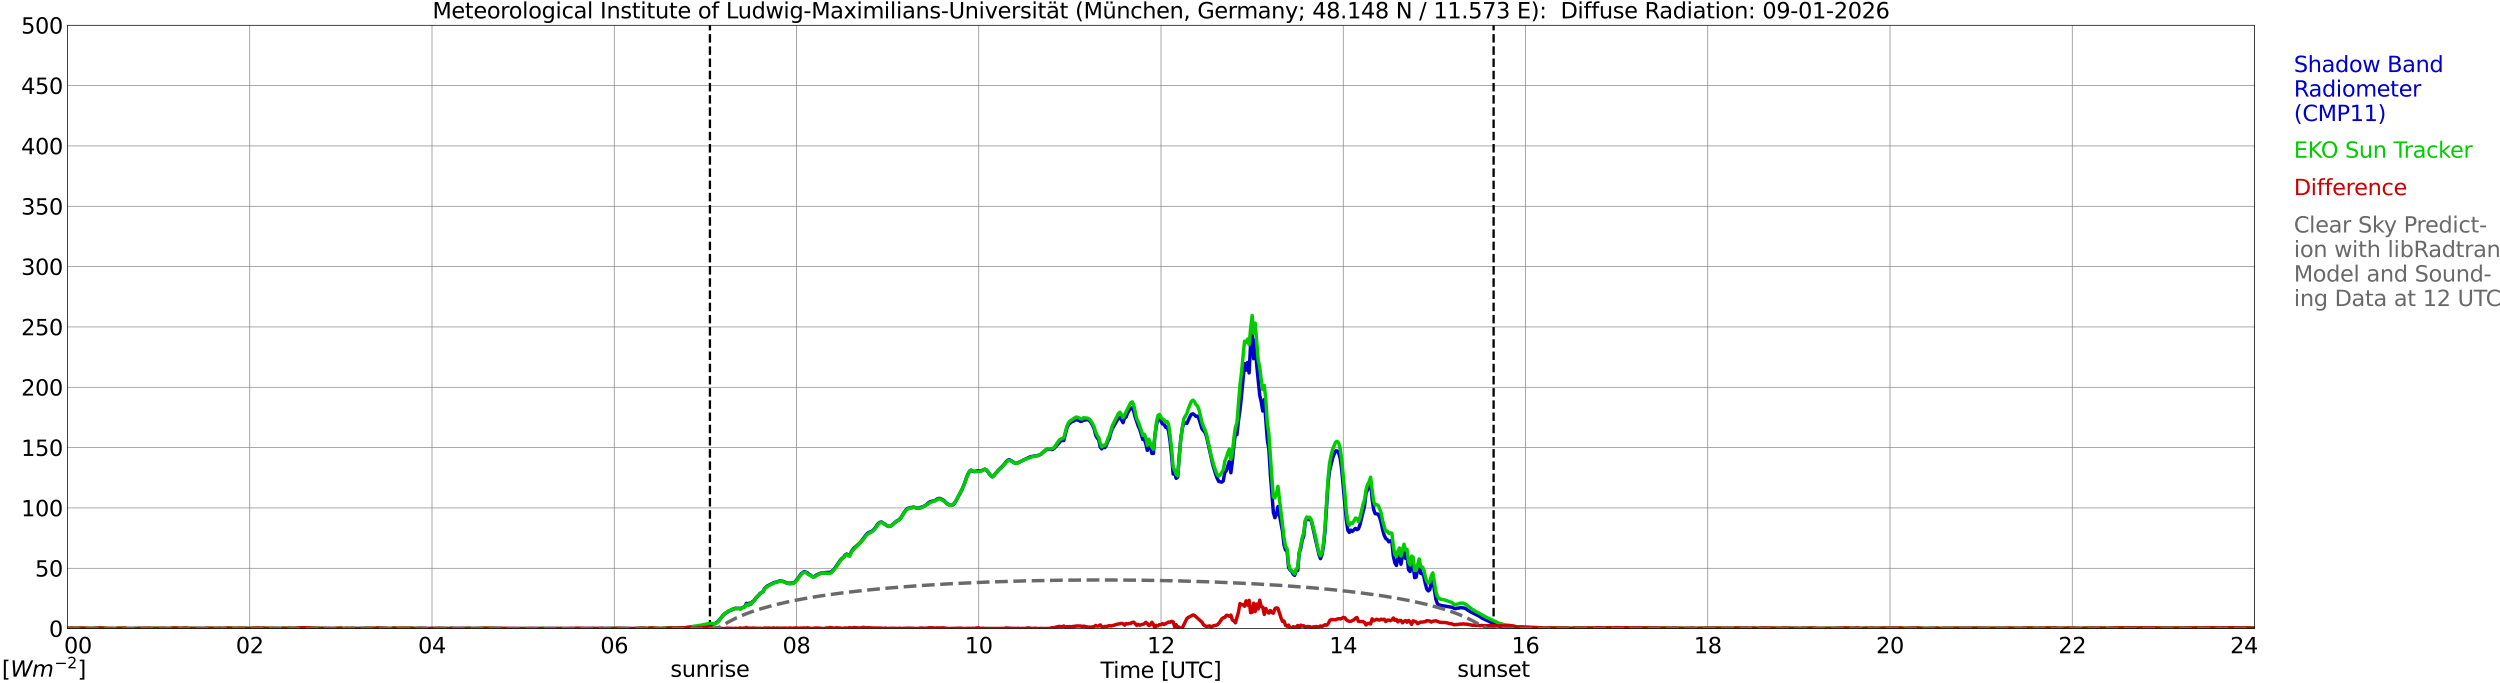 <?xml version="1.0" encoding="utf-8" standalone="no"?>
<!DOCTYPE svg PUBLIC "-//W3C//DTD SVG 1.1//EN"
  "http://www.w3.org/Graphics/SVG/1.1/DTD/svg11.dtd">
<svg xmlns:xlink="http://www.w3.org/1999/xlink" width="1085.4pt" height="296.64pt" viewBox="0 0 1085.4 296.64" xmlns="http://www.w3.org/2000/svg" version="1.1">
 <defs>
  <style type="text/css">*{stroke-linejoin: round; stroke-linecap: butt}</style>
 </defs>
 <g id="figure_1">
  <g id="patch_1">
   <path d="M 0 296.64 
L 1085.4 296.64 
L 1085.4 0 
L 0 0 
z
" style="fill: #ffffff"/>
  </g>
  <g id="axes_1">
   <g id="patch_2">
    <path d="M 29.306 272.909 
L 978.814 272.909 
L 978.814 10.976 
L 29.306 10.976 
z
" style="fill: #ffffff"/>
   </g>
   <g id="patch_3">
    <path d="M 978.814 272.909 
L 978.814 272.909 
L 978.814 10.976 
L 978.814 10.976 
z
" clip-path="url(#pdd13f1b5b9)" style="fill: #d3d3d3; opacity: 0.25; stroke: #d3d3d3; stroke-linejoin: miter"/>
   </g>
   <g id="matplotlib.axis_1">
    <g id="xtick_1">
     <g id="line2d_1">
      <path d="M 29.306 272.909 
L 29.306 10.976 
" clip-path="url(#pdd13f1b5b9)" style="fill: none; stroke: #808080; stroke-width: 0.3; stroke-linecap: square"/>
     </g>
     <g id="line2d_2"/>
     <g id="text_1">
      <!--    00 -->
      <g transform="translate(18.733 283.627) scale(0.095 -0.095)">
       <defs>
        <path id="DejaVuSans-20" transform="scale(0.016)"/>
        <path id="DejaVuSans-30" d="M 2034 4250 
Q 1547 4250 1301 3770 
Q 1056 3291 1056 2328 
Q 1056 1369 1301 889 
Q 1547 409 2034 409 
Q 2525 409 2770 889 
Q 3016 1369 3016 2328 
Q 3016 3291 2770 3770 
Q 2525 4250 2034 4250 
z
M 2034 4750 
Q 2819 4750 3233 4129 
Q 3647 3509 3647 2328 
Q 3647 1150 3233 529 
Q 2819 -91 2034 -91 
Q 1250 -91 836 529 
Q 422 1150 422 2328 
Q 422 3509 836 4129 
Q 1250 4750 2034 4750 
z
" transform="scale(0.016)"/>
       </defs>
       <use xlink:href="#DejaVuSans-20"/>
       <use xlink:href="#DejaVuSans-20" transform="translate(31.787 0)"/>
       <use xlink:href="#DejaVuSans-20" transform="translate(63.574 0)"/>
       <use xlink:href="#DejaVuSans-30" transform="translate(95.361 0)"/>
       <use xlink:href="#DejaVuSans-30" transform="translate(158.984 0)"/>
      </g>
     </g>
    </g>
    <g id="xtick_2">
     <g id="line2d_3">
      <path d="M 108.431 272.909 
L 108.431 10.976 
" clip-path="url(#pdd13f1b5b9)" style="fill: none; stroke: #808080; stroke-width: 0.3; stroke-linecap: square"/>
     </g>
     <g id="line2d_4"/>
     <g id="text_2">
      <!-- 02 -->
      <g transform="translate(102.387 283.627) scale(0.095 -0.095)">
       <defs>
        <path id="DejaVuSans-32" d="M 1228 531 
L 3431 531 
L 3431 0 
L 469 0 
L 469 531 
Q 828 903 1448 1529 
Q 2069 2156 2228 2338 
Q 2531 2678 2651 2914 
Q 2772 3150 2772 3378 
Q 2772 3750 2511 3984 
Q 2250 4219 1831 4219 
Q 1534 4219 1204 4116 
Q 875 4013 500 3803 
L 500 4441 
Q 881 4594 1212 4672 
Q 1544 4750 1819 4750 
Q 2544 4750 2975 4387 
Q 3406 4025 3406 3419 
Q 3406 3131 3298 2873 
Q 3191 2616 2906 2266 
Q 2828 2175 2409 1742 
Q 1991 1309 1228 531 
z
" transform="scale(0.016)"/>
       </defs>
       <use xlink:href="#DejaVuSans-30"/>
       <use xlink:href="#DejaVuSans-32" transform="translate(63.623 0)"/>
      </g>
     </g>
    </g>
    <g id="xtick_3">
     <g id="line2d_5">
      <path d="M 187.557 272.909 
L 187.557 10.976 
" clip-path="url(#pdd13f1b5b9)" style="fill: none; stroke: #808080; stroke-width: 0.3; stroke-linecap: square"/>
     </g>
     <g id="line2d_6"/>
     <g id="text_3">
      <!-- 04 -->
      <g transform="translate(181.513 283.627) scale(0.095 -0.095)">
       <defs>
        <path id="DejaVuSans-34" d="M 2419 4116 
L 825 1625 
L 2419 1625 
L 2419 4116 
z
M 2253 4666 
L 3047 4666 
L 3047 1625 
L 3713 1625 
L 3713 1100 
L 3047 1100 
L 3047 0 
L 2419 0 
L 2419 1100 
L 313 1100 
L 313 1709 
L 2253 4666 
z
" transform="scale(0.016)"/>
       </defs>
       <use xlink:href="#DejaVuSans-30"/>
       <use xlink:href="#DejaVuSans-34" transform="translate(63.623 0)"/>
      </g>
     </g>
    </g>
    <g id="xtick_4">
     <g id="line2d_7">
      <path d="M 266.683 272.909 
L 266.683 10.976 
" clip-path="url(#pdd13f1b5b9)" style="fill: none; stroke: #808080; stroke-width: 0.3; stroke-linecap: square"/>
     </g>
     <g id="line2d_8"/>
     <g id="text_4">
      <!-- 06 -->
      <g transform="translate(260.638 283.627) scale(0.095 -0.095)">
       <defs>
        <path id="DejaVuSans-36" d="M 2113 2584 
Q 1688 2584 1439 2293 
Q 1191 2003 1191 1497 
Q 1191 994 1439 701 
Q 1688 409 2113 409 
Q 2538 409 2786 701 
Q 3034 994 3034 1497 
Q 3034 2003 2786 2293 
Q 2538 2584 2113 2584 
z
M 3366 4563 
L 3366 3988 
Q 3128 4100 2886 4159 
Q 2644 4219 2406 4219 
Q 1781 4219 1451 3797 
Q 1122 3375 1075 2522 
Q 1259 2794 1537 2939 
Q 1816 3084 2150 3084 
Q 2853 3084 3261 2657 
Q 3669 2231 3669 1497 
Q 3669 778 3244 343 
Q 2819 -91 2113 -91 
Q 1303 -91 875 529 
Q 447 1150 447 2328 
Q 447 3434 972 4092 
Q 1497 4750 2381 4750 
Q 2619 4750 2861 4703 
Q 3103 4656 3366 4563 
z
" transform="scale(0.016)"/>
       </defs>
       <use xlink:href="#DejaVuSans-30"/>
       <use xlink:href="#DejaVuSans-36" transform="translate(63.623 0)"/>
      </g>
     </g>
    </g>
    <g id="xtick_5">
     <g id="line2d_9">
      <path d="M 345.808 272.909 
L 345.808 10.976 
" clip-path="url(#pdd13f1b5b9)" style="fill: none; stroke: #808080; stroke-width: 0.3; stroke-linecap: square"/>
     </g>
     <g id="line2d_10"/>
     <g id="text_5">
      <!-- 08 -->
      <g transform="translate(339.764 283.627) scale(0.095 -0.095)">
       <defs>
        <path id="DejaVuSans-38" d="M 2034 2216 
Q 1584 2216 1326 1975 
Q 1069 1734 1069 1313 
Q 1069 891 1326 650 
Q 1584 409 2034 409 
Q 2484 409 2743 651 
Q 3003 894 3003 1313 
Q 3003 1734 2745 1975 
Q 2488 2216 2034 2216 
z
M 1403 2484 
Q 997 2584 770 2862 
Q 544 3141 544 3541 
Q 544 4100 942 4425 
Q 1341 4750 2034 4750 
Q 2731 4750 3128 4425 
Q 3525 4100 3525 3541 
Q 3525 3141 3298 2862 
Q 3072 2584 2669 2484 
Q 3125 2378 3379 2068 
Q 3634 1759 3634 1313 
Q 3634 634 3220 271 
Q 2806 -91 2034 -91 
Q 1263 -91 848 271 
Q 434 634 434 1313 
Q 434 1759 690 2068 
Q 947 2378 1403 2484 
z
M 1172 3481 
Q 1172 3119 1398 2916 
Q 1625 2713 2034 2713 
Q 2441 2713 2670 2916 
Q 2900 3119 2900 3481 
Q 2900 3844 2670 4047 
Q 2441 4250 2034 4250 
Q 1625 4250 1398 4047 
Q 1172 3844 1172 3481 
z
" transform="scale(0.016)"/>
       </defs>
       <use xlink:href="#DejaVuSans-30"/>
       <use xlink:href="#DejaVuSans-38" transform="translate(63.623 0)"/>
      </g>
     </g>
    </g>
    <g id="xtick_6">
     <g id="line2d_11">
      <path d="M 424.934 272.909 
L 424.934 10.976 
" clip-path="url(#pdd13f1b5b9)" style="fill: none; stroke: #808080; stroke-width: 0.3; stroke-linecap: square"/>
     </g>
     <g id="line2d_12"/>
     <g id="text_6">
      <!-- 10 -->
      <g transform="translate(418.89 283.627) scale(0.095 -0.095)">
       <defs>
        <path id="DejaVuSans-31" d="M 794 531 
L 1825 531 
L 1825 4091 
L 703 3866 
L 703 4441 
L 1819 4666 
L 2450 4666 
L 2450 531 
L 3481 531 
L 3481 0 
L 794 0 
L 794 531 
z
" transform="scale(0.016)"/>
       </defs>
       <use xlink:href="#DejaVuSans-31"/>
       <use xlink:href="#DejaVuSans-30" transform="translate(63.623 0)"/>
      </g>
     </g>
    </g>
    <g id="xtick_7">
     <g id="line2d_13">
      <path d="M 504.06 272.909 
L 504.06 10.976 
" clip-path="url(#pdd13f1b5b9)" style="fill: none; stroke: #808080; stroke-width: 0.3; stroke-linecap: square"/>
     </g>
     <g id="line2d_14"/>
     <g id="text_7">
      <!-- 12 -->
      <g transform="translate(498.015 283.627) scale(0.095 -0.095)">
       <use xlink:href="#DejaVuSans-31"/>
       <use xlink:href="#DejaVuSans-32" transform="translate(63.623 0)"/>
      </g>
     </g>
    </g>
    <g id="xtick_8">
     <g id="line2d_15">
      <path d="M 583.185 272.909 
L 583.185 10.976 
" clip-path="url(#pdd13f1b5b9)" style="fill: none; stroke: #808080; stroke-width: 0.3; stroke-linecap: square"/>
     </g>
     <g id="line2d_16"/>
     <g id="text_8">
      <!-- 14 -->
      <g transform="translate(577.141 283.627) scale(0.095 -0.095)">
       <use xlink:href="#DejaVuSans-31"/>
       <use xlink:href="#DejaVuSans-34" transform="translate(63.623 0)"/>
      </g>
     </g>
    </g>
    <g id="xtick_9">
     <g id="line2d_17">
      <path d="M 662.311 272.909 
L 662.311 10.976 
" clip-path="url(#pdd13f1b5b9)" style="fill: none; stroke: #808080; stroke-width: 0.3; stroke-linecap: square"/>
     </g>
     <g id="line2d_18"/>
     <g id="text_9">
      <!-- 16 -->
      <g transform="translate(656.267 283.627) scale(0.095 -0.095)">
       <use xlink:href="#DejaVuSans-31"/>
       <use xlink:href="#DejaVuSans-36" transform="translate(63.623 0)"/>
      </g>
     </g>
    </g>
    <g id="xtick_10">
     <g id="line2d_19">
      <path d="M 741.437 272.909 
L 741.437 10.976 
" clip-path="url(#pdd13f1b5b9)" style="fill: none; stroke: #808080; stroke-width: 0.3; stroke-linecap: square"/>
     </g>
     <g id="line2d_20"/>
     <g id="text_10">
      <!-- 18 -->
      <g transform="translate(735.392 283.627) scale(0.095 -0.095)">
       <use xlink:href="#DejaVuSans-31"/>
       <use xlink:href="#DejaVuSans-38" transform="translate(63.623 0)"/>
      </g>
     </g>
    </g>
    <g id="xtick_11">
     <g id="line2d_21">
      <path d="M 820.562 272.909 
L 820.562 10.976 
" clip-path="url(#pdd13f1b5b9)" style="fill: none; stroke: #808080; stroke-width: 0.3; stroke-linecap: square"/>
     </g>
     <g id="line2d_22"/>
     <g id="text_11">
      <!-- 20 -->
      <g transform="translate(814.518 283.627) scale(0.095 -0.095)">
       <use xlink:href="#DejaVuSans-32"/>
       <use xlink:href="#DejaVuSans-30" transform="translate(63.623 0)"/>
      </g>
     </g>
    </g>
    <g id="xtick_12">
     <g id="line2d_23">
      <path d="M 899.688 272.909 
L 899.688 10.976 
" clip-path="url(#pdd13f1b5b9)" style="fill: none; stroke: #808080; stroke-width: 0.3; stroke-linecap: square"/>
     </g>
     <g id="line2d_24"/>
     <g id="text_12">
      <!-- 22 -->
      <g transform="translate(893.644 283.627) scale(0.095 -0.095)">
       <use xlink:href="#DejaVuSans-32"/>
       <use xlink:href="#DejaVuSans-32" transform="translate(63.623 0)"/>
      </g>
     </g>
    </g>
    <g id="xtick_13">
     <g id="line2d_25">
      <path d="M 978.814 272.909 
L 978.814 10.976 
" clip-path="url(#pdd13f1b5b9)" style="fill: none; stroke: #808080; stroke-width: 0.3; stroke-linecap: square"/>
     </g>
     <g id="line2d_26"/>
     <g id="text_13">
      <!-- 24    -->
      <g transform="translate(968.241 283.627) scale(0.095 -0.095)">
       <use xlink:href="#DejaVuSans-32"/>
       <use xlink:href="#DejaVuSans-34" transform="translate(63.623 0)"/>
       <use xlink:href="#DejaVuSans-20" transform="translate(127.246 0)"/>
       <use xlink:href="#DejaVuSans-20" transform="translate(159.033 0)"/>
       <use xlink:href="#DejaVuSans-20" transform="translate(190.82 0)"/>
      </g>
     </g>
    </g>
    <g id="text_14">
     <!-- Time [UTC] -->
     <g transform="translate(477.806 294.322) scale(0.095 -0.095)">
      <defs>
       <path id="DejaVuSans-54" d="M -19 4666 
L 3928 4666 
L 3928 4134 
L 2272 4134 
L 2272 0 
L 1638 0 
L 1638 4134 
L -19 4134 
L -19 4666 
z
" transform="scale(0.016)"/>
       <path id="DejaVuSans-69" d="M 603 3500 
L 1178 3500 
L 1178 0 
L 603 0 
L 603 3500 
z
M 603 4863 
L 1178 4863 
L 1178 4134 
L 603 4134 
L 603 4863 
z
" transform="scale(0.016)"/>
       <path id="DejaVuSans-6d" d="M 3328 2828 
Q 3544 3216 3844 3400 
Q 4144 3584 4550 3584 
Q 5097 3584 5394 3201 
Q 5691 2819 5691 2113 
L 5691 0 
L 5113 0 
L 5113 2094 
Q 5113 2597 4934 2840 
Q 4756 3084 4391 3084 
Q 3944 3084 3684 2787 
Q 3425 2491 3425 1978 
L 3425 0 
L 2847 0 
L 2847 2094 
Q 2847 2600 2669 2842 
Q 2491 3084 2119 3084 
Q 1678 3084 1418 2786 
Q 1159 2488 1159 1978 
L 1159 0 
L 581 0 
L 581 3500 
L 1159 3500 
L 1159 2956 
Q 1356 3278 1631 3431 
Q 1906 3584 2284 3584 
Q 2666 3584 2933 3390 
Q 3200 3197 3328 2828 
z
" transform="scale(0.016)"/>
       <path id="DejaVuSans-65" d="M 3597 1894 
L 3597 1613 
L 953 1613 
Q 991 1019 1311 708 
Q 1631 397 2203 397 
Q 2534 397 2845 478 
Q 3156 559 3463 722 
L 3463 178 
Q 3153 47 2828 -22 
Q 2503 -91 2169 -91 
Q 1331 -91 842 396 
Q 353 884 353 1716 
Q 353 2575 817 3079 
Q 1281 3584 2069 3584 
Q 2775 3584 3186 3129 
Q 3597 2675 3597 1894 
z
M 3022 2063 
Q 3016 2534 2758 2815 
Q 2500 3097 2075 3097 
Q 1594 3097 1305 2825 
Q 1016 2553 972 2059 
L 3022 2063 
z
" transform="scale(0.016)"/>
       <path id="DejaVuSans-5b" d="M 550 4863 
L 1875 4863 
L 1875 4416 
L 1125 4416 
L 1125 -397 
L 1875 -397 
L 1875 -844 
L 550 -844 
L 550 4863 
z
" transform="scale(0.016)"/>
       <path id="DejaVuSans-55" d="M 556 4666 
L 1191 4666 
L 1191 1831 
Q 1191 1081 1462 751 
Q 1734 422 2344 422 
Q 2950 422 3222 751 
Q 3494 1081 3494 1831 
L 3494 4666 
L 4128 4666 
L 4128 1753 
Q 4128 841 3676 375 
Q 3225 -91 2344 -91 
Q 1459 -91 1007 375 
Q 556 841 556 1753 
L 556 4666 
z
" transform="scale(0.016)"/>
       <path id="DejaVuSans-43" d="M 4122 4306 
L 4122 3641 
Q 3803 3938 3442 4084 
Q 3081 4231 2675 4231 
Q 1875 4231 1450 3742 
Q 1025 3253 1025 2328 
Q 1025 1406 1450 917 
Q 1875 428 2675 428 
Q 3081 428 3442 575 
Q 3803 722 4122 1019 
L 4122 359 
Q 3791 134 3420 21 
Q 3050 -91 2638 -91 
Q 1578 -91 968 557 
Q 359 1206 359 2328 
Q 359 3453 968 4101 
Q 1578 4750 2638 4750 
Q 3056 4750 3426 4639 
Q 3797 4528 4122 4306 
z
" transform="scale(0.016)"/>
       <path id="DejaVuSans-5d" d="M 1947 4863 
L 1947 -844 
L 622 -844 
L 622 -397 
L 1369 -397 
L 1369 4416 
L 622 4416 
L 622 4863 
L 1947 4863 
z
" transform="scale(0.016)"/>
      </defs>
      <use xlink:href="#DejaVuSans-54"/>
      <use xlink:href="#DejaVuSans-69" transform="translate(57.959 0)"/>
      <use xlink:href="#DejaVuSans-6d" transform="translate(85.742 0)"/>
      <use xlink:href="#DejaVuSans-65" transform="translate(183.154 0)"/>
      <use xlink:href="#DejaVuSans-20" transform="translate(244.678 0)"/>
      <use xlink:href="#DejaVuSans-5b" transform="translate(276.465 0)"/>
      <use xlink:href="#DejaVuSans-55" transform="translate(315.479 0)"/>
      <use xlink:href="#DejaVuSans-54" transform="translate(388.672 0)"/>
      <use xlink:href="#DejaVuSans-43" transform="translate(443.881 0)"/>
      <use xlink:href="#DejaVuSans-5d" transform="translate(513.705 0)"/>
     </g>
    </g>
   </g>
   <g id="matplotlib.axis_2">
    <g id="ytick_1">
     <g id="line2d_27">
      <path d="M 29.306 272.909 
L 978.814 272.909 
" clip-path="url(#pdd13f1b5b9)" style="fill: none; stroke: #808080; stroke-width: 0.3; stroke-linecap: square"/>
     </g>
     <g id="line2d_28"/>
     <g id="text_15">
      <!-- 0 -->
      <g transform="translate(21.261 276.518) scale(0.095 -0.095)">
       <use xlink:href="#DejaVuSans-30"/>
      </g>
     </g>
    </g>
    <g id="ytick_2">
     <g id="line2d_29">
      <path d="M 29.306 246.715 
L 978.814 246.715 
" clip-path="url(#pdd13f1b5b9)" style="fill: none; stroke: #808080; stroke-width: 0.3; stroke-linecap: square"/>
     </g>
     <g id="line2d_30"/>
     <g id="text_16">
      <!-- 50 -->
      <g transform="translate(15.217 250.325) scale(0.095 -0.095)">
       <defs>
        <path id="DejaVuSans-35" d="M 691 4666 
L 3169 4666 
L 3169 4134 
L 1269 4134 
L 1269 2991 
Q 1406 3038 1543 3061 
Q 1681 3084 1819 3084 
Q 2600 3084 3056 2656 
Q 3513 2228 3513 1497 
Q 3513 744 3044 326 
Q 2575 -91 1722 -91 
Q 1428 -91 1123 -41 
Q 819 9 494 109 
L 494 744 
Q 775 591 1075 516 
Q 1375 441 1709 441 
Q 2250 441 2565 725 
Q 2881 1009 2881 1497 
Q 2881 1984 2565 2268 
Q 2250 2553 1709 2553 
Q 1456 2553 1204 2497 
Q 953 2441 691 2322 
L 691 4666 
z
" transform="scale(0.016)"/>
       </defs>
       <use xlink:href="#DejaVuSans-35"/>
       <use xlink:href="#DejaVuSans-30" transform="translate(63.623 0)"/>
      </g>
     </g>
    </g>
    <g id="ytick_3">
     <g id="line2d_31">
      <path d="M 29.306 220.522 
L 978.814 220.522 
" clip-path="url(#pdd13f1b5b9)" style="fill: none; stroke: #808080; stroke-width: 0.3; stroke-linecap: square"/>
     </g>
     <g id="line2d_32"/>
     <g id="text_17">
      <!-- 100 -->
      <g transform="translate(9.173 224.131) scale(0.095 -0.095)">
       <use xlink:href="#DejaVuSans-31"/>
       <use xlink:href="#DejaVuSans-30" transform="translate(63.623 0)"/>
       <use xlink:href="#DejaVuSans-30" transform="translate(127.246 0)"/>
      </g>
     </g>
    </g>
    <g id="ytick_4">
     <g id="line2d_33">
      <path d="M 29.306 194.329 
L 978.814 194.329 
" clip-path="url(#pdd13f1b5b9)" style="fill: none; stroke: #808080; stroke-width: 0.3; stroke-linecap: square"/>
     </g>
     <g id="line2d_34"/>
     <g id="text_18">
      <!-- 150 -->
      <g transform="translate(9.173 197.938) scale(0.095 -0.095)">
       <use xlink:href="#DejaVuSans-31"/>
       <use xlink:href="#DejaVuSans-35" transform="translate(63.623 0)"/>
       <use xlink:href="#DejaVuSans-30" transform="translate(127.246 0)"/>
      </g>
     </g>
    </g>
    <g id="ytick_5">
     <g id="line2d_35">
      <path d="M 29.306 168.136 
L 978.814 168.136 
" clip-path="url(#pdd13f1b5b9)" style="fill: none; stroke: #808080; stroke-width: 0.3; stroke-linecap: square"/>
     </g>
     <g id="line2d_36"/>
     <g id="text_19">
      <!-- 200 -->
      <g transform="translate(9.173 171.745) scale(0.095 -0.095)">
       <use xlink:href="#DejaVuSans-32"/>
       <use xlink:href="#DejaVuSans-30" transform="translate(63.623 0)"/>
       <use xlink:href="#DejaVuSans-30" transform="translate(127.246 0)"/>
      </g>
     </g>
    </g>
    <g id="ytick_6">
     <g id="line2d_37">
      <path d="M 29.306 141.942 
L 978.814 141.942 
" clip-path="url(#pdd13f1b5b9)" style="fill: none; stroke: #808080; stroke-width: 0.3; stroke-linecap: square"/>
     </g>
     <g id="line2d_38"/>
     <g id="text_20">
      <!-- 250 -->
      <g transform="translate(9.173 145.551) scale(0.095 -0.095)">
       <use xlink:href="#DejaVuSans-32"/>
       <use xlink:href="#DejaVuSans-35" transform="translate(63.623 0)"/>
       <use xlink:href="#DejaVuSans-30" transform="translate(127.246 0)"/>
      </g>
     </g>
    </g>
    <g id="ytick_7">
     <g id="line2d_39">
      <path d="M 29.306 115.749 
L 978.814 115.749 
" clip-path="url(#pdd13f1b5b9)" style="fill: none; stroke: #808080; stroke-width: 0.3; stroke-linecap: square"/>
     </g>
     <g id="line2d_40"/>
     <g id="text_21">
      <!-- 300 -->
      <g transform="translate(9.173 119.358) scale(0.095 -0.095)">
       <defs>
        <path id="DejaVuSans-33" d="M 2597 2516 
Q 3050 2419 3304 2112 
Q 3559 1806 3559 1356 
Q 3559 666 3084 287 
Q 2609 -91 1734 -91 
Q 1441 -91 1130 -33 
Q 819 25 488 141 
L 488 750 
Q 750 597 1062 519 
Q 1375 441 1716 441 
Q 2309 441 2620 675 
Q 2931 909 2931 1356 
Q 2931 1769 2642 2001 
Q 2353 2234 1838 2234 
L 1294 2234 
L 1294 2753 
L 1863 2753 
Q 2328 2753 2575 2939 
Q 2822 3125 2822 3475 
Q 2822 3834 2567 4026 
Q 2313 4219 1838 4219 
Q 1578 4219 1281 4162 
Q 984 4106 628 3988 
L 628 4550 
Q 988 4650 1302 4700 
Q 1616 4750 1894 4750 
Q 2613 4750 3031 4423 
Q 3450 4097 3450 3541 
Q 3450 3153 3228 2886 
Q 3006 2619 2597 2516 
z
" transform="scale(0.016)"/>
       </defs>
       <use xlink:href="#DejaVuSans-33"/>
       <use xlink:href="#DejaVuSans-30" transform="translate(63.623 0)"/>
       <use xlink:href="#DejaVuSans-30" transform="translate(127.246 0)"/>
      </g>
     </g>
    </g>
    <g id="ytick_8">
     <g id="line2d_41">
      <path d="M 29.306 89.556 
L 978.814 89.556 
" clip-path="url(#pdd13f1b5b9)" style="fill: none; stroke: #808080; stroke-width: 0.3; stroke-linecap: square"/>
     </g>
     <g id="line2d_42"/>
     <g id="text_22">
      <!-- 350 -->
      <g transform="translate(9.173 93.165) scale(0.095 -0.095)">
       <use xlink:href="#DejaVuSans-33"/>
       <use xlink:href="#DejaVuSans-35" transform="translate(63.623 0)"/>
       <use xlink:href="#DejaVuSans-30" transform="translate(127.246 0)"/>
      </g>
     </g>
    </g>
    <g id="ytick_9">
     <g id="line2d_43">
      <path d="M 29.306 63.362 
L 978.814 63.362 
" clip-path="url(#pdd13f1b5b9)" style="fill: none; stroke: #808080; stroke-width: 0.3; stroke-linecap: square"/>
     </g>
     <g id="line2d_44"/>
     <g id="text_23">
      <!-- 400 -->
      <g transform="translate(9.173 66.972) scale(0.095 -0.095)">
       <use xlink:href="#DejaVuSans-34"/>
       <use xlink:href="#DejaVuSans-30" transform="translate(63.623 0)"/>
       <use xlink:href="#DejaVuSans-30" transform="translate(127.246 0)"/>
      </g>
     </g>
    </g>
    <g id="ytick_10">
     <g id="line2d_45">
      <path d="M 29.306 37.169 
L 978.814 37.169 
" clip-path="url(#pdd13f1b5b9)" style="fill: none; stroke: #808080; stroke-width: 0.3; stroke-linecap: square"/>
     </g>
     <g id="line2d_46"/>
     <g id="text_24">
      <!-- 450 -->
      <g transform="translate(9.173 40.778) scale(0.095 -0.095)">
       <use xlink:href="#DejaVuSans-34"/>
       <use xlink:href="#DejaVuSans-35" transform="translate(63.623 0)"/>
       <use xlink:href="#DejaVuSans-30" transform="translate(127.246 0)"/>
      </g>
     </g>
    </g>
    <g id="ytick_11">
     <g id="line2d_47">
      <path d="M 29.306 10.976 
L 978.814 10.976 
" clip-path="url(#pdd13f1b5b9)" style="fill: none; stroke: #808080; stroke-width: 0.3; stroke-linecap: square"/>
     </g>
     <g id="line2d_48"/>
     <g id="text_25">
      <!-- 500 -->
      <g transform="translate(9.173 14.585) scale(0.095 -0.095)">
       <use xlink:href="#DejaVuSans-35"/>
       <use xlink:href="#DejaVuSans-30" transform="translate(63.623 0)"/>
       <use xlink:href="#DejaVuSans-30" transform="translate(127.246 0)"/>
      </g>
     </g>
    </g>
   </g>
   <g id="line2d_49">
    <path d="M 308.224 272.909 
L 308.224 10.976 
" clip-path="url(#pdd13f1b5b9)" style="fill: none; stroke-dasharray: 3.7,1.6; stroke-dashoffset: 0; stroke: #000000"/>
   </g>
   <g id="line2d_50">
    <path d="M 648.464 272.909 
L 648.464 10.976 
" clip-path="url(#pdd13f1b5b9)" style="fill: none; stroke-dasharray: 3.7,1.6; stroke-dashoffset: 0; stroke: #000000"/>
   </g>
   <g id="line2d_51">
    <path d="M 29.306 272.909 
L 299.652 272.909 
L 300.311 272.081 
L 302.949 271.971 
L 310.202 270.866 
L 311.521 269.986 
L 312.18 269.326 
L 313.499 267.67 
L 314.158 266.9 
L 314.818 266.345 
L 315.477 266.015 
L 316.136 265.465 
L 318.114 264.579 
L 319.433 264.029 
L 320.093 264.249 
L 320.752 264.029 
L 321.411 264.249 
L 323.39 263.369 
L 324.049 261.934 
L 324.708 262.819 
L 325.368 261.824 
L 326.027 262.264 
L 326.686 261.164 
L 327.346 260.834 
L 328.005 259.838 
L 328.665 259.068 
L 329.324 258.518 
L 329.983 257.633 
L 331.302 256.863 
L 331.961 255.427 
L 333.28 254.327 
L 335.918 253.002 
L 338.555 252.232 
L 339.874 252.342 
L 341.193 252.892 
L 341.852 253.222 
L 344.49 253.112 
L 345.149 252.672 
L 346.468 251.016 
L 347.787 249.141 
L 349.105 248.151 
L 350.424 248.591 
L 351.083 249.251 
L 351.743 249.581 
L 352.402 250.136 
L 353.062 250.466 
L 353.721 250.246 
L 354.38 249.691 
L 356.359 248.811 
L 357.018 248.701 
L 357.677 248.811 
L 358.337 248.591 
L 360.315 248.481 
L 360.974 248.261 
L 362.293 246.936 
L 364.93 243.075 
L 365.59 242.415 
L 366.249 241.974 
L 366.909 240.979 
L 367.568 240.539 
L 368.227 241.089 
L 368.887 241.089 
L 369.546 239.659 
L 370.206 238.664 
L 370.865 237.894 
L 373.502 235.578 
L 376.14 232.047 
L 376.799 231.387 
L 378.777 230.502 
L 380.096 229.072 
L 380.756 227.966 
L 381.415 227.196 
L 382.074 226.751 
L 382.734 226.641 
L 385.371 228.406 
L 386.031 228.516 
L 386.69 228.406 
L 389.328 226.201 
L 389.987 225.871 
L 390.646 225.321 
L 391.306 224.545 
L 392.624 222.34 
L 393.284 221.46 
L 393.943 220.8 
L 395.262 220.355 
L 395.921 220.355 
L 396.581 220.135 
L 398.559 220.69 
L 401.196 219.804 
L 402.515 218.924 
L 403.175 218.259 
L 403.834 217.819 
L 405.153 217.489 
L 405.812 217.379 
L 407.131 216.499 
L 407.79 216.384 
L 408.45 216.499 
L 409.768 217.269 
L 411.087 218.594 
L 412.406 219.364 
L 413.065 219.364 
L 413.725 219.144 
L 414.384 218.479 
L 415.043 217.489 
L 417.681 212.528 
L 419 209.217 
L 419.659 207.232 
L 420.318 205.686 
L 420.978 204.586 
L 421.637 204.146 
L 422.297 204.586 
L 422.956 204.696 
L 424.934 204.366 
L 425.593 204.586 
L 427.572 203.701 
L 428.231 204.036 
L 428.89 204.806 
L 429.55 205.796 
L 430.209 206.572 
L 430.869 207.012 
L 431.528 206.462 
L 432.187 205.576 
L 432.847 204.916 
L 433.506 204.036 
L 434.825 202.821 
L 436.144 201.385 
L 436.803 200.505 
L 437.462 199.845 
L 438.122 199.62 
L 438.781 199.845 
L 440.759 201.165 
L 441.419 201.165 
L 447.353 198.3 
L 450.65 197.75 
L 451.969 197.194 
L 453.287 195.984 
L 453.947 195.429 
L 454.606 195.099 
L 455.925 194.989 
L 456.584 195.209 
L 457.244 194.989 
L 457.903 194.439 
L 460.541 191.463 
L 461.2 191.238 
L 461.859 191.238 
L 463.178 185.947 
L 463.838 184.402 
L 465.156 183.191 
L 465.816 182.971 
L 467.134 182.196 
L 468.453 182.526 
L 469.113 182.971 
L 469.772 182.856 
L 470.431 182.416 
L 471.091 182.416 
L 471.75 182.196 
L 472.409 182.196 
L 473.069 182.746 
L 473.728 183.522 
L 474.388 184.732 
L 475.047 186.277 
L 475.706 188.923 
L 476.366 190.138 
L 477.025 191.018 
L 477.685 194.109 
L 478.344 194.879 
L 479.003 193.889 
L 479.663 194.329 
L 480.322 193.334 
L 480.981 191.573 
L 481.641 190.358 
L 482.3 187.822 
L 482.96 186.057 
L 484.938 182.636 
L 485.597 181.536 
L 486.256 181.096 
L 487.575 183.522 
L 488.235 181.536 
L 488.894 181.096 
L 489.553 179.331 
L 490.872 177.125 
L 491.532 177.125 
L 492.191 178.445 
L 492.85 181.096 
L 494.169 184.952 
L 494.828 186.387 
L 496.147 190.798 
L 496.807 190.578 
L 497.466 192.673 
L 498.125 195.544 
L 498.785 192.013 
L 499.444 193.999 
L 500.103 196.864 
L 500.763 196.864 
L 501.422 188.923 
L 502.082 184.622 
L 502.741 181.646 
L 503.4 181.646 
L 504.719 184.072 
L 505.379 184.072 
L 506.038 185.507 
L 506.697 185.397 
L 507.357 187.162 
L 508.016 191.793 
L 508.675 197.97 
L 509.335 205.796 
L 509.994 205.026 
L 510.654 207.672 
L 511.313 207.122 
L 511.972 197.97 
L 512.632 190.688 
L 513.291 186.057 
L 513.95 183.411 
L 515.269 183.852 
L 516.588 180.986 
L 517.247 179.881 
L 517.907 179.661 
L 518.566 180.101 
L 519.226 180.761 
L 519.885 180.651 
L 520.544 181.866 
L 521.863 186.167 
L 523.182 187.822 
L 523.841 189.588 
L 526.479 201.495 
L 527.797 205.906 
L 528.457 207.672 
L 529.116 208.997 
L 530.435 209.327 
L 531.094 208.777 
L 531.754 205.136 
L 532.413 204.366 
L 533.732 200.285 
L 534.391 205.246 
L 535.051 200.285 
L 535.71 193.449 
L 536.369 188.042 
L 537.029 188.703 
L 537.688 182.746 
L 538.348 178.005 
L 539.007 172.049 
L 540.326 157.826 
L 540.985 160.691 
L 541.644 157.381 
L 542.304 161.902 
L 542.963 149.554 
L 543.623 144.038 
L 544.282 155.73 
L 544.941 147.679 
L 545.601 158.376 
L 546.919 171.609 
L 547.579 174.474 
L 548.238 178.445 
L 548.898 173.484 
L 550.216 190.908 
L 550.876 194.879 
L 551.535 205.906 
L 552.854 222.56 
L 553.513 224.765 
L 554.173 223.335 
L 554.832 219.914 
L 556.81 230.722 
L 557.47 236.678 
L 558.129 238.774 
L 558.788 239.104 
L 559.448 246.385 
L 560.107 247.486 
L 560.766 248.041 
L 561.426 249.251 
L 562.085 249.801 
L 562.745 247.816 
L 563.404 247.706 
L 564.063 239.989 
L 564.723 238.114 
L 565.382 234.473 
L 566.042 232.597 
L 566.701 226.421 
L 567.36 225.321 
L 568.02 225.541 
L 568.679 225.431 
L 569.338 226.201 
L 572.635 240.759 
L 573.295 242.525 
L 573.954 240.869 
L 574.613 237.008 
L 575.273 230.502 
L 576.592 209.767 
L 577.251 204.366 
L 578.57 198.96 
L 579.229 197.194 
L 579.889 195.764 
L 580.548 195.764 
L 581.207 196.644 
L 581.867 199.07 
L 582.526 204.036 
L 584.504 225.651 
L 585.164 230.172 
L 585.823 231.167 
L 586.482 230.172 
L 587.142 230.722 
L 588.46 229.402 
L 589.12 229.952 
L 589.779 229.622 
L 590.439 227.856 
L 592.417 219.694 
L 593.076 214.178 
L 593.736 212.638 
L 594.395 211.423 
L 595.054 209.217 
L 595.714 216.609 
L 596.373 221.13 
L 597.032 223.005 
L 598.351 223.225 
L 599.011 224.655 
L 599.67 226.976 
L 600.329 230.172 
L 600.989 232.487 
L 601.648 233.813 
L 602.307 234.253 
L 602.967 235.243 
L 603.626 234.803 
L 604.286 235.243 
L 604.945 241.529 
L 605.604 244.4 
L 606.264 245.5 
L 606.923 242.305 
L 607.582 241.419 
L 608.242 244.95 
L 608.901 241.199 
L 609.561 239.434 
L 610.22 242.415 
L 610.879 241.309 
L 611.539 247.376 
L 612.198 248.151 
L 612.858 243.295 
L 613.517 245.28 
L 614.176 250.796 
L 614.836 250.576 
L 615.495 247.046 
L 616.154 245.17 
L 616.814 248.921 
L 617.473 248.921 
L 618.133 250.136 
L 618.792 253.222 
L 619.451 255.757 
L 620.111 256.533 
L 620.77 255.977 
L 621.429 252.782 
L 622.089 251.897 
L 623.408 260.168 
L 624.067 262.154 
L 624.726 262.599 
L 626.045 262.929 
L 630.661 263.699 
L 631.32 264.139 
L 631.98 264.249 
L 632.639 264.029 
L 633.298 264.029 
L 633.958 263.809 
L 635.276 263.919 
L 635.936 264.029 
L 638.573 265.685 
L 642.53 267.67 
L 643.189 268.22 
L 647.805 270.426 
L 649.783 271.201 
L 651.761 272.081 
L 655.058 272.741 
L 655.717 272.909 
L 978.154 272.909 
L 978.154 272.909 
" clip-path="url(#pdd13f1b5b9)" style="fill: none; stroke: #0000cc; stroke-width: 1.5; stroke-linecap: square"/>
   </g>
   <g id="line2d_52">
    <path d="M 28.646 272.79 
L 30.625 272.675 
L 32.603 272.79 
L 33.262 272.705 
L 33.921 272.753 
L 34.581 272.66 
L 39.856 272.848 
L 41.834 272.715 
L 42.493 272.723 
L 43.153 272.58 
L 45.131 272.742 
L 46.45 272.811 
L 47.109 272.962 
L 47.768 272.976 
L 48.428 272.841 
L 49.747 272.913 
L 51.065 272.754 
L 54.362 272.69 
L 55.022 272.86 
L 57.659 272.901 
L 58.319 272.813 
L 58.978 272.864 
L 60.297 272.795 
L 64.253 272.759 
L 64.912 272.71 
L 65.572 272.814 
L 70.847 272.774 
L 73.484 272.875 
L 74.803 272.676 
L 76.781 272.636 
L 78.1 272.813 
L 80.737 272.633 
L 82.056 272.819 
L 86.672 272.818 
L 87.991 272.877 
L 89.969 272.748 
L 94.584 272.808 
L 95.244 272.737 
L 96.563 272.833 
L 99.2 272.644 
L 99.86 272.762 
L 100.519 272.704 
L 101.178 272.808 
L 105.135 272.715 
L 108.431 272.849 
L 109.75 272.714 
L 111.069 272.704 
L 111.728 272.631 
L 113.707 272.761 
L 114.366 272.657 
L 115.025 272.775 
L 117.003 272.784 
L 120.96 272.841 
L 121.619 272.882 
L 122.938 272.739 
L 124.916 272.805 
L 125.575 272.706 
L 126.894 272.804 
L 128.872 272.73 
L 130.191 272.538 
L 130.85 272.606 
L 131.51 272.515 
L 132.829 272.548 
L 134.147 272.622 
L 138.763 272.812 
L 140.082 272.775 
L 140.741 272.847 
L 141.4 272.757 
L 142.06 272.91 
L 142.719 272.816 
L 144.697 272.978 
L 147.335 272.733 
L 147.994 272.692 
L 149.313 272.878 
L 150.632 272.774 
L 151.951 272.846 
L 152.61 272.752 
L 155.907 272.963 
L 156.566 272.806 
L 157.885 272.806 
L 159.204 272.756 
L 160.523 272.789 
L 161.182 272.726 
L 162.501 272.803 
L 163.16 272.798 
L 163.819 272.632 
L 169.754 272.9 
L 171.073 272.63 
L 172.391 272.804 
L 174.37 272.726 
L 178.326 272.753 
L 180.304 272.862 
L 182.282 272.758 
L 184.92 272.807 
L 185.579 272.967 
L 190.854 272.774 
L 194.81 272.91 
L 196.129 272.761 
L 197.448 272.86 
L 204.042 272.802 
L 205.36 272.891 
L 210.635 272.74 
L 211.954 272.754 
L 217.889 272.834 
L 218.548 272.97 
L 222.504 272.998 
L 227.779 272.9 
L 229.098 273.004 
L 232.395 272.943 
L 235.033 272.849 
L 235.692 272.757 
L 236.351 272.897 
L 237.67 272.867 
L 239.648 272.928 
L 240.967 272.934 
L 249.539 272.989 
L 250.198 273.087 
L 251.517 273.045 
L 253.495 273.024 
L 254.155 272.956 
L 255.473 273.016 
L 256.792 272.871 
L 257.451 273.059 
L 258.111 272.894 
L 258.77 273.021 
L 261.408 272.746 
L 262.067 272.899 
L 264.045 272.855 
L 265.364 272.846 
L 268.661 272.781 
L 275.255 273.004 
L 275.914 272.848 
L 279.211 272.691 
L 281.189 272.874 
L 282.508 272.596 
L 285.145 272.796 
L 286.464 272.855 
L 287.124 272.938 
L 287.783 272.785 
L 289.102 272.718 
L 289.761 272.585 
L 290.42 272.674 
L 291.739 272.643 
L 294.377 272.628 
L 295.036 272.493 
L 296.355 272.521 
L 297.014 272.596 
L 302.289 271.819 
L 303.608 271.518 
L 304.267 271.486 
L 305.586 271.157 
L 306.905 270.937 
L 307.564 270.766 
L 309.543 270.702 
L 310.202 270.811 
L 310.861 270.693 
L 312.18 269.508 
L 314.158 266.893 
L 316.136 265.299 
L 316.796 265.05 
L 317.455 264.66 
L 318.114 264.407 
L 318.774 264.414 
L 319.433 264.197 
L 320.752 264.175 
L 321.411 264.541 
L 322.071 264.01 
L 322.73 263.675 
L 323.39 263.532 
L 324.049 262.431 
L 324.708 262.888 
L 325.368 262.096 
L 326.027 262.348 
L 326.686 261.413 
L 327.346 261.027 
L 328.665 259.037 
L 329.324 258.627 
L 329.983 257.778 
L 330.643 257.249 
L 331.302 256.886 
L 331.961 255.718 
L 332.621 255.014 
L 333.94 254.197 
L 335.258 253.5 
L 335.918 253.332 
L 336.577 252.87 
L 338.555 252.397 
L 339.874 252.496 
L 340.533 252.727 
L 341.852 253.348 
L 343.171 253.513 
L 344.49 253.285 
L 345.149 252.834 
L 345.808 252.229 
L 347.127 250.188 
L 347.787 249.405 
L 348.446 248.798 
L 349.105 248.478 
L 349.765 248.489 
L 351.083 249.549 
L 351.743 249.658 
L 352.402 250.197 
L 353.062 250.509 
L 353.721 250.504 
L 354.38 249.966 
L 356.359 248.916 
L 357.018 248.759 
L 357.677 248.823 
L 358.337 248.744 
L 358.996 248.908 
L 360.315 248.967 
L 360.974 248.616 
L 362.952 246.304 
L 364.93 243.302 
L 365.59 242.48 
L 366.249 242.122 
L 366.909 241.245 
L 367.568 240.692 
L 368.227 241.345 
L 368.887 241.496 
L 369.546 239.87 
L 370.206 238.995 
L 374.821 234.233 
L 376.14 232.352 
L 376.799 231.789 
L 378.118 231.063 
L 378.777 230.752 
L 380.096 229.31 
L 381.415 227.475 
L 382.074 226.963 
L 382.734 226.869 
L 383.393 227.123 
L 384.712 228.05 
L 386.031 228.635 
L 386.69 228.26 
L 387.349 228.023 
L 388.668 226.67 
L 389.328 226.217 
L 389.987 225.931 
L 390.646 225.499 
L 391.306 224.607 
L 392.624 222.455 
L 393.284 221.634 
L 393.943 221.07 
L 395.262 220.495 
L 395.921 220.495 
L 396.581 220.301 
L 397.24 220.365 
L 398.559 220.679 
L 399.218 220.663 
L 399.878 220.513 
L 402.515 219.091 
L 403.834 218.177 
L 406.471 217.233 
L 407.131 216.781 
L 407.79 216.614 
L 408.45 216.653 
L 410.428 218.037 
L 411.087 218.737 
L 412.406 219.397 
L 413.065 219.452 
L 413.725 219.117 
L 414.384 218.446 
L 415.043 217.445 
L 418.34 211.027 
L 420.318 205.723 
L 420.978 204.454 
L 421.637 204.106 
L 422.956 204.725 
L 423.615 204.81 
L 425.593 204.661 
L 426.253 204.395 
L 426.912 203.988 
L 427.572 203.743 
L 428.231 203.985 
L 428.89 204.66 
L 430.209 206.592 
L 430.869 207.063 
L 431.528 206.454 
L 433.506 204.104 
L 434.825 203.045 
L 435.484 202.349 
L 436.144 201.464 
L 437.462 200.126 
L 438.122 199.943 
L 438.781 199.987 
L 440.759 201.163 
L 441.419 201.227 
L 442.078 200.983 
L 442.737 200.486 
L 444.716 199.554 
L 445.375 199.406 
L 448.012 198.282 
L 449.331 198.14 
L 449.991 197.891 
L 450.65 197.774 
L 451.309 197.525 
L 452.628 196.561 
L 453.947 195.357 
L 454.606 194.885 
L 455.266 194.828 
L 455.925 194.904 
L 457.244 194.619 
L 457.903 193.984 
L 459.881 191.05 
L 460.541 190.62 
L 461.859 190.119 
L 463.178 185.131 
L 463.838 183.63 
L 464.497 182.844 
L 467.134 181.082 
L 467.794 181.155 
L 468.453 181.428 
L 469.113 181.841 
L 469.772 181.945 
L 470.431 181.372 
L 472.409 181.592 
L 473.069 182.064 
L 473.728 182.92 
L 474.388 184.022 
L 475.047 185.401 
L 475.706 187.58 
L 476.366 189.077 
L 477.025 189.919 
L 477.685 192.505 
L 478.344 194.044 
L 479.003 193.284 
L 479.663 193.365 
L 480.322 192.473 
L 480.981 190.543 
L 481.641 189.058 
L 482.96 184.744 
L 485.597 179.507 
L 486.256 178.955 
L 486.916 180.025 
L 487.575 181.407 
L 490.872 174.88 
L 491.532 174.474 
L 492.191 175.652 
L 493.51 181.82 
L 494.169 183.108 
L 495.488 186.825 
L 496.147 189.04 
L 496.807 188.498 
L 497.466 189.967 
L 498.125 193.356 
L 498.785 190.7 
L 500.103 194.118 
L 500.763 195.068 
L 502.082 183.256 
L 502.741 180.399 
L 503.4 179.918 
L 504.06 181.154 
L 504.719 181.9 
L 505.379 182.311 
L 506.038 183.381 
L 506.697 182.995 
L 507.357 184.307 
L 508.016 189.04 
L 508.675 194.812 
L 509.335 202.902 
L 509.994 204.201 
L 510.654 205.988 
L 511.313 206.585 
L 512.632 190.732 
L 513.291 185.822 
L 513.95 181.848 
L 515.269 179.541 
L 515.929 177.423 
L 517.247 174.269 
L 517.907 173.741 
L 518.566 174.351 
L 519.226 175.625 
L 519.885 176.249 
L 520.544 177.845 
L 521.863 183.39 
L 522.522 185.306 
L 523.182 186.635 
L 523.841 188.652 
L 525.16 194.691 
L 525.819 197.927 
L 527.138 202.571 
L 528.457 206.065 
L 529.116 206.749 
L 529.776 206.096 
L 531.094 204.071 
L 531.754 200.336 
L 532.413 198.598 
L 533.073 196.505 
L 533.732 194.979 
L 534.391 199.378 
L 535.051 196.543 
L 535.71 190.132 
L 536.369 185.534 
L 537.029 183.646 
L 538.348 167.127 
L 539.007 161.752 
L 540.326 148.137 
L 540.985 148.655 
L 541.644 147.2 
L 542.304 149.642 
L 542.963 142.643 
L 543.623 136.95 
L 544.282 144.704 
L 544.941 140.299 
L 546.26 156.354 
L 546.919 159.263 
L 547.579 164.973 
L 548.238 169.145 
L 548.898 167.346 
L 549.557 173.264 
L 550.216 183.626 
L 550.876 188.152 
L 552.195 207.465 
L 552.854 215.86 
L 553.513 216.123 
L 554.173 214.308 
L 554.832 211.151 
L 557.47 233.397 
L 558.129 237.352 
L 558.788 238.079 
L 559.448 244.886 
L 560.107 247.189 
L 561.426 248.43 
L 562.085 249.199 
L 562.745 247.094 
L 563.404 246.359 
L 564.063 240.214 
L 565.382 233.355 
L 566.042 231.363 
L 566.701 225.841 
L 567.36 224.486 
L 568.02 224.626 
L 568.679 224.589 
L 569.338 225.764 
L 571.317 233.687 
L 571.976 237.198 
L 572.635 239.986 
L 573.295 241.373 
L 573.954 239.969 
L 574.613 235.741 
L 575.273 228.832 
L 576.592 207.734 
L 577.251 201.02 
L 577.91 197.76 
L 578.57 195.073 
L 579.889 191.939 
L 580.548 191.628 
L 581.207 192.338 
L 581.867 194.88 
L 582.526 199.651 
L 583.845 213.656 
L 584.504 221.796 
L 585.164 226.78 
L 585.823 228.02 
L 586.482 226.999 
L 587.142 227.244 
L 587.801 226.293 
L 588.46 224.911 
L 589.12 225.137 
L 589.779 226.488 
L 590.439 224.808 
L 591.757 219.061 
L 592.417 217.023 
L 593.076 212.601 
L 593.736 210.411 
L 594.395 209.149 
L 595.054 207.198 
L 596.373 217.722 
L 597.032 219.303 
L 597.692 219.057 
L 598.351 219.432 
L 599.011 220.969 
L 599.67 222.879 
L 600.329 226.32 
L 601.648 230.773 
L 602.307 230.568 
L 602.967 231.579 
L 603.626 231.374 
L 604.286 231.479 
L 604.945 236.94 
L 605.604 240.82 
L 606.264 241.545 
L 606.923 239.378 
L 607.582 237.9 
L 608.242 241.399 
L 609.561 236.29 
L 610.22 238.931 
L 610.879 238.55 
L 611.539 243.864 
L 612.198 245.264 
L 612.858 241.446 
L 613.517 241.9 
L 614.176 247.66 
L 614.836 247.676 
L 616.154 242.645 
L 616.814 246.042 
L 617.473 246.123 
L 618.133 247.195 
L 618.792 250.269 
L 619.451 252.317 
L 620.111 253.167 
L 620.77 252.697 
L 621.429 249.973 
L 622.089 248.705 
L 623.408 256.769 
L 624.067 259.065 
L 624.726 259.738 
L 625.386 260.129 
L 627.364 260.508 
L 628.683 260.971 
L 629.342 261.256 
L 630.001 261.408 
L 630.661 261.755 
L 631.32 262.487 
L 631.98 262.549 
L 632.639 262.274 
L 633.298 262.173 
L 633.958 261.826 
L 634.617 261.883 
L 635.276 261.827 
L 636.595 262.517 
L 639.233 264.609 
L 639.892 264.907 
L 640.552 265.369 
L 642.53 266.431 
L 645.167 267.934 
L 651.102 270.707 
L 651.761 270.788 
L 653.08 271.216 
L 655.717 271.596 
L 659.014 272.225 
L 660.333 272.184 
L 664.949 272.425 
L 666.267 272.437 
L 668.246 272.53 
L 668.905 272.523 
L 670.224 272.686 
L 671.542 272.654 
L 672.861 272.546 
L 673.521 272.64 
L 676.158 272.652 
L 678.796 272.635 
L 680.774 272.676 
L 682.092 272.835 
L 683.411 272.672 
L 691.324 272.652 
L 692.643 272.617 
L 693.302 272.525 
L 696.599 272.622 
L 698.577 272.545 
L 700.555 272.619 
L 701.215 272.496 
L 703.193 272.526 
L 704.511 272.525 
L 705.171 272.605 
L 706.49 272.53 
L 707.149 272.656 
L 708.468 272.571 
L 723.633 272.696 
L 725.612 272.758 
L 726.271 272.662 
L 731.546 272.806 
L 732.205 272.719 
L 732.865 272.785 
L 734.843 272.662 
L 736.162 272.826 
L 740.777 272.697 
L 742.096 272.703 
L 748.69 272.73 
L 750.009 272.716 
L 752.646 272.761 
L 753.306 272.644 
L 757.262 272.716 
L 757.921 272.652 
L 759.24 272.777 
L 760.559 272.716 
L 761.878 272.676 
L 762.537 272.821 
L 763.856 272.736 
L 765.174 272.627 
L 773.087 272.782 
L 774.406 272.629 
L 777.703 272.768 
L 780.34 272.753 
L 781.659 272.858 
L 782.318 272.745 
L 784.956 272.729 
L 787.593 272.665 
L 788.912 272.816 
L 794.847 272.792 
L 796.165 272.8 
L 798.143 272.695 
L 799.462 272.689 
L 800.122 272.714 
L 800.781 272.62 
L 804.078 272.744 
L 806.715 272.604 
L 807.375 272.809 
L 808.694 272.813 
L 810.012 272.719 
L 811.331 272.738 
L 812.65 272.699 
L 814.628 272.777 
L 816.606 272.725 
L 824.519 272.665 
L 825.178 272.631 
L 826.497 272.81 
L 828.475 272.751 
L 832.431 272.623 
L 834.409 272.812 
L 835.069 272.752 
L 835.728 272.854 
L 837.706 272.786 
L 840.344 272.756 
L 841.003 272.698 
L 842.322 272.869 
L 843.641 272.771 
L 845.619 272.755 
L 856.169 272.727 
L 857.488 272.693 
L 860.785 272.73 
L 863.422 272.769 
L 866.719 272.76 
L 867.378 272.714 
L 868.697 272.774 
L 870.675 272.719 
L 872.653 272.683 
L 874.632 272.78 
L 875.95 272.763 
L 877.269 272.816 
L 878.588 272.668 
L 882.544 272.688 
L 884.522 272.785 
L 885.841 272.67 
L 887.16 272.74 
L 889.138 272.657 
L 890.457 272.642 
L 892.435 272.63 
L 893.754 272.78 
L 895.732 272.756 
L 898.369 272.674 
L 899.688 272.747 
L 900.347 272.651 
L 901.666 272.796 
L 902.326 272.715 
L 902.985 272.86 
L 904.304 272.756 
L 908.919 272.652 
L 910.238 272.737 
L 912.216 272.646 
L 912.876 272.762 
L 913.535 272.671 
L 914.854 272.786 
L 918.151 272.598 
L 924.745 272.636 
L 926.063 272.577 
L 928.701 272.682 
L 929.36 272.583 
L 931.338 272.603 
L 933.316 272.58 
L 934.635 272.584 
L 936.613 272.635 
L 937.932 272.674 
L 947.823 272.678 
L 949.142 272.642 
L 951.779 272.603 
L 952.438 272.678 
L 953.098 272.579 
L 955.735 272.669 
L 959.032 272.572 
L 961.01 272.602 
L 962.989 272.626 
L 963.648 272.718 
L 964.307 272.616 
L 966.285 272.588 
L 968.264 272.572 
L 972.22 272.595 
L 974.198 272.63 
L 975.517 272.598 
L 978.154 272.68 
L 978.154 272.68 
" clip-path="url(#pdd13f1b5b9)" style="fill: none; stroke: #00cc00; stroke-width: 1.5; stroke-linecap: square"/>
   </g>
   <g id="line2d_53">
    <path d="M 29.306 272.727 
L 29.965 272.766 
L 30.625 272.675 
L 32.603 272.79 
L 33.262 272.705 
L 33.921 272.753 
L 34.581 272.66 
L 39.856 272.848 
L 41.834 272.715 
L 42.493 272.723 
L 43.153 272.58 
L 45.131 272.742 
L 46.45 272.811 
L 48.428 272.841 
L 49.747 272.905 
L 51.065 272.754 
L 54.362 272.69 
L 55.022 272.86 
L 57.659 272.901 
L 58.319 272.813 
L 58.978 272.864 
L 60.297 272.795 
L 64.253 272.759 
L 64.912 272.71 
L 65.572 272.814 
L 70.847 272.774 
L 73.484 272.875 
L 74.803 272.676 
L 76.781 272.636 
L 78.1 272.813 
L 80.737 272.633 
L 82.056 272.819 
L 86.672 272.818 
L 87.991 272.877 
L 89.969 272.748 
L 94.584 272.808 
L 95.244 272.737 
L 96.563 272.833 
L 99.2 272.644 
L 99.86 272.762 
L 100.519 272.704 
L 101.178 272.808 
L 105.135 272.715 
L 108.431 272.849 
L 109.75 272.714 
L 111.069 272.704 
L 111.728 272.631 
L 113.707 272.761 
L 114.366 272.657 
L 115.025 272.775 
L 117.003 272.784 
L 120.96 272.841 
L 121.619 272.882 
L 122.938 272.739 
L 124.916 272.805 
L 125.575 272.706 
L 126.894 272.804 
L 128.872 272.73 
L 130.191 272.538 
L 130.85 272.606 
L 131.51 272.515 
L 132.829 272.548 
L 134.147 272.622 
L 138.763 272.812 
L 140.082 272.775 
L 140.741 272.847 
L 141.4 272.757 
L 142.06 272.908 
L 142.719 272.816 
L 144.038 272.872 
L 147.994 272.692 
L 149.313 272.878 
L 150.632 272.774 
L 151.951 272.846 
L 152.61 272.752 
L 155.247 272.889 
L 159.204 272.756 
L 160.523 272.789 
L 161.182 272.726 
L 162.501 272.803 
L 163.16 272.798 
L 163.819 272.632 
L 169.754 272.9 
L 171.073 272.63 
L 172.391 272.804 
L 174.37 272.726 
L 178.326 272.753 
L 180.304 272.862 
L 182.282 272.758 
L 184.92 272.807 
L 186.238 272.885 
L 187.557 272.799 
L 188.216 272.868 
L 189.535 272.784 
L 190.854 272.774 
L 194.81 272.908 
L 196.129 272.761 
L 197.448 272.86 
L 204.042 272.802 
L 205.36 272.891 
L 210.635 272.74 
L 211.954 272.754 
L 227.779 272.9 
L 230.417 272.795 
L 233.054 272.876 
L 244.264 272.857 
L 246.242 272.894 
L 247.561 272.815 
L 249.539 272.829 
L 250.198 272.731 
L 251.517 272.773 
L 253.495 272.794 
L 254.155 272.862 
L 255.473 272.802 
L 256.792 272.871 
L 257.451 272.759 
L 258.111 272.894 
L 258.77 272.796 
L 260.748 272.889 
L 261.408 272.746 
L 262.067 272.899 
L 264.045 272.855 
L 265.364 272.846 
L 268.661 272.781 
L 274.595 272.885 
L 275.914 272.848 
L 279.211 272.691 
L 281.189 272.874 
L 282.508 272.596 
L 285.145 272.796 
L 286.464 272.855 
L 287.124 272.879 
L 288.442 272.781 
L 291.08 272.617 
L 293.717 272.679 
L 296.355 272.521 
L 297.014 272.596 
L 299.652 272.254 
L 300.311 272.881 
L 302.289 272.757 
L 302.949 272.586 
L 307.564 272.364 
L 308.224 272.56 
L 308.883 272.522 
L 310.202 272.854 
L 310.861 272.642 
L 311.521 272.798 
L 312.839 272.759 
L 314.158 272.902 
L 314.818 272.885 
L 315.477 272.711 
L 318.774 272.854 
L 319.433 272.742 
L 320.093 272.899 
L 321.411 272.617 
L 322.071 272.818 
L 322.73 272.713 
L 323.39 272.746 
L 324.049 272.412 
L 324.708 272.84 
L 325.368 272.637 
L 326.027 272.825 
L 326.686 272.66 
L 329.324 272.8 
L 329.983 272.763 
L 331.302 272.885 
L 331.961 272.618 
L 332.621 272.772 
L 333.28 272.665 
L 335.258 272.741 
L 335.918 272.578 
L 336.577 272.82 
L 337.236 272.662 
L 338.555 272.743 
L 341.193 272.709 
L 341.852 272.782 
L 343.171 272.617 
L 343.83 272.789 
L 345.808 272.576 
L 346.468 272.719 
L 347.127 272.747 
L 347.787 272.645 
L 348.446 272.702 
L 349.105 272.581 
L 349.765 272.79 
L 350.424 272.541 
L 351.083 272.611 
L 351.743 272.832 
L 353.062 272.866 
L 353.721 272.651 
L 355.04 272.646 
L 357.018 272.851 
L 357.677 272.897 
L 358.996 272.592 
L 359.655 272.699 
L 360.315 272.423 
L 362.293 272.739 
L 362.952 272.55 
L 364.93 272.681 
L 365.59 272.844 
L 366.909 272.643 
L 367.568 272.756 
L 368.887 272.502 
L 369.546 272.698 
L 370.865 272.47 
L 373.502 272.687 
L 374.821 272.379 
L 376.14 272.604 
L 376.799 272.507 
L 378.777 272.658 
L 382.734 272.68 
L 383.393 272.872 
L 384.053 272.706 
L 384.712 272.715 
L 385.371 272.851 
L 387.349 272.742 
L 389.987 272.849 
L 390.646 272.731 
L 391.306 272.847 
L 394.603 272.694 
L 395.921 272.768 
L 396.581 272.742 
L 397.24 272.898 
L 397.899 272.824 
L 398.559 272.898 
L 399.218 272.71 
L 400.537 272.649 
L 401.196 272.83 
L 401.856 272.695 
L 402.515 272.743 
L 403.175 272.565 
L 405.153 272.559 
L 405.812 272.747 
L 406.471 272.614 
L 409.109 272.611 
L 409.768 272.564 
L 410.428 272.8 
L 411.087 272.766 
L 411.746 272.88 
L 416.362 272.748 
L 417.022 272.717 
L 418.34 272.864 
L 420.978 272.777 
L 421.637 272.869 
L 422.297 272.72 
L 422.956 272.88 
L 423.615 272.685 
L 424.934 272.555 
L 425.593 272.834 
L 426.912 272.732 
L 427.572 272.867 
L 436.144 272.83 
L 436.803 272.61 
L 438.781 272.767 
L 441.419 272.847 
L 442.078 272.761 
L 442.737 272.89 
L 444.056 272.809 
L 444.716 272.865 
L 446.694 272.58 
L 447.353 272.792 
L 448.672 272.844 
L 449.331 272.739 
L 450.65 272.884 
L 451.969 272.822 
L 453.287 272.874 
L 455.925 272.824 
L 456.584 272.507 
L 457.244 272.539 
L 457.903 272.454 
L 459.222 272.054 
L 459.881 271.946 
L 460.541 272.066 
L 461.2 272.058 
L 461.859 271.789 
L 462.519 272.222 
L 463.178 272.092 
L 463.838 272.137 
L 464.497 272.011 
L 465.156 272.147 
L 465.816 271.972 
L 466.475 271.948 
L 467.134 271.795 
L 469.113 271.778 
L 469.772 271.998 
L 470.431 271.865 
L 471.091 271.957 
L 472.409 272.304 
L 473.069 272.226 
L 473.728 272.307 
L 475.047 272.033 
L 475.706 271.566 
L 476.366 271.848 
L 477.025 271.809 
L 477.685 271.305 
L 478.344 272.074 
L 479.003 272.304 
L 479.663 271.945 
L 480.322 272.048 
L 481.641 271.609 
L 482.3 271.819 
L 482.96 271.595 
L 483.619 271.496 
L 484.278 271.19 
L 486.256 270.768 
L 486.916 270.628 
L 487.575 270.794 
L 488.235 271.428 
L 488.894 270.704 
L 489.553 270.905 
L 490.213 270.669 
L 490.872 270.663 
L 491.532 270.258 
L 492.191 270.116 
L 492.85 270.703 
L 493.51 271.537 
L 494.169 271.065 
L 494.828 271.453 
L 496.807 270.829 
L 497.466 270.203 
L 498.125 270.721 
L 498.785 271.596 
L 499.444 271.218 
L 500.103 270.162 
L 500.763 271.112 
L 501.422 272.663 
L 502.082 271.543 
L 502.741 271.662 
L 503.4 271.18 
L 504.06 271.207 
L 504.719 270.738 
L 505.379 271.149 
L 507.357 270.053 
L 508.016 270.155 
L 508.675 269.751 
L 509.335 270.014 
L 509.994 272.084 
L 510.654 271.225 
L 511.313 272.372 
L 511.972 272.272 
L 512.632 272.865 
L 513.291 272.674 
L 515.269 268.598 
L 515.929 268.026 
L 516.588 267.726 
L 517.907 266.99 
L 518.566 267.159 
L 521.863 270.131 
L 522.522 271.278 
L 523.182 271.722 
L 523.841 271.973 
L 525.16 271.726 
L 525.819 272.316 
L 526.479 271.811 
L 528.457 271.302 
L 529.116 270.661 
L 529.776 269.788 
L 530.435 268.716 
L 531.094 268.202 
L 531.754 268.109 
L 532.413 267.14 
L 533.073 267.253 
L 533.732 267.602 
L 534.391 267.041 
L 535.051 269.167 
L 535.71 269.592 
L 536.369 270.401 
L 537.688 265.716 
L 538.348 262.03 
L 539.007 262.612 
L 539.666 262.48 
L 540.326 263.22 
L 540.985 260.872 
L 541.644 262.729 
L 542.304 260.65 
L 542.963 265.998 
L 543.623 265.821 
L 544.282 261.882 
L 544.941 265.529 
L 545.601 262.256 
L 546.26 264.38 
L 546.919 260.563 
L 547.579 263.407 
L 548.238 263.608 
L 548.898 266.77 
L 549.557 264.197 
L 550.216 265.627 
L 550.876 266.182 
L 551.535 265.059 
L 552.195 265.97 
L 552.854 266.209 
L 553.513 264.266 
L 554.173 263.881 
L 554.832 264.145 
L 556.151 268.203 
L 556.81 269.799 
L 557.47 269.628 
L 558.129 271.487 
L 558.788 271.884 
L 559.448 271.41 
L 560.107 272.612 
L 560.766 272.607 
L 561.426 272.088 
L 562.085 272.307 
L 562.745 272.187 
L 563.404 271.562 
L 564.063 272.684 
L 564.723 271.406 
L 565.382 271.791 
L 566.042 271.675 
L 566.701 272.329 
L 567.36 272.074 
L 568.02 271.994 
L 568.679 272.067 
L 569.338 272.472 
L 569.998 272.194 
L 570.657 272.175 
L 571.317 272.013 
L 572.635 272.135 
L 573.295 271.757 
L 573.954 272.008 
L 575.273 271.239 
L 575.932 271.435 
L 576.592 270.876 
L 577.251 269.563 
L 577.91 268.953 
L 579.889 269.083 
L 580.548 268.772 
L 581.207 268.602 
L 581.867 268.719 
L 582.526 268.523 
L 583.185 268.068 
L 583.845 268.196 
L 584.504 269.054 
L 585.164 269.517 
L 585.823 269.761 
L 586.482 269.736 
L 587.801 269.14 
L 588.46 268.418 
L 589.12 268.094 
L 589.779 269.775 
L 590.439 269.861 
L 591.757 269.85 
L 592.417 270.237 
L 593.076 271.332 
L 593.736 270.682 
L 594.395 270.635 
L 595.054 270.89 
L 595.714 268.67 
L 596.373 269.501 
L 597.692 268.85 
L 598.351 269.115 
L 599.011 269.222 
L 599.67 268.811 
L 600.329 269.057 
L 600.989 268.816 
L 601.648 269.869 
L 602.307 269.224 
L 602.967 269.245 
L 603.626 269.48 
L 604.286 269.145 
L 604.945 268.319 
L 605.604 269.328 
L 606.264 268.954 
L 606.923 269.982 
L 607.582 269.389 
L 608.242 269.358 
L 608.901 270.405 
L 609.561 269.765 
L 610.22 269.425 
L 610.879 270.15 
L 611.539 269.398 
L 612.198 270.022 
L 612.858 271.06 
L 613.517 269.529 
L 614.836 270.009 
L 615.495 270.789 
L 616.814 270.03 
L 617.473 270.111 
L 618.133 269.968 
L 618.792 269.956 
L 619.451 269.469 
L 620.77 269.629 
L 621.429 270.1 
L 622.089 269.717 
L 623.408 269.51 
L 624.726 270.048 
L 625.386 270.218 
L 627.364 270.267 
L 628.683 270.511 
L 629.342 270.796 
L 630.001 270.728 
L 631.32 271.256 
L 633.298 271.053 
L 633.958 270.925 
L 634.617 270.983 
L 635.276 270.816 
L 635.936 271.016 
L 636.595 270.956 
L 638.573 271.302 
L 639.233 271.503 
L 639.892 271.361 
L 640.552 271.488 
L 641.87 271.499 
L 642.53 271.67 
L 643.189 271.516 
L 643.848 271.635 
L 645.167 271.627 
L 645.827 271.706 
L 646.486 271.601 
L 650.442 271.781 
L 651.102 271.755 
L 651.761 271.616 
L 652.42 271.741 
L 655.717 271.596 
L 659.014 272.225 
L 660.333 272.184 
L 664.949 272.425 
L 666.267 272.437 
L 668.246 272.53 
L 668.905 272.523 
L 670.224 272.686 
L 671.542 272.654 
L 672.861 272.546 
L 673.521 272.64 
L 676.158 272.652 
L 678.796 272.635 
L 680.774 272.676 
L 682.092 272.835 
L 683.411 272.672 
L 691.324 272.652 
L 692.643 272.617 
L 693.302 272.525 
L 696.599 272.622 
L 698.577 272.545 
L 700.555 272.619 
L 701.215 272.496 
L 703.193 272.526 
L 704.511 272.525 
L 705.171 272.605 
L 706.49 272.53 
L 707.149 272.656 
L 708.468 272.571 
L 723.633 272.696 
L 725.612 272.758 
L 726.271 272.662 
L 731.546 272.806 
L 732.205 272.719 
L 732.865 272.785 
L 734.843 272.662 
L 736.162 272.826 
L 740.777 272.697 
L 742.096 272.703 
L 748.69 272.73 
L 750.009 272.716 
L 752.646 272.761 
L 753.306 272.644 
L 757.262 272.716 
L 757.921 272.652 
L 759.24 272.777 
L 760.559 272.716 
L 761.878 272.676 
L 762.537 272.821 
L 763.856 272.736 
L 765.174 272.627 
L 773.087 272.782 
L 774.406 272.629 
L 777.703 272.768 
L 780.34 272.753 
L 781.659 272.858 
L 782.318 272.745 
L 784.956 272.729 
L 787.593 272.665 
L 788.912 272.816 
L 794.847 272.792 
L 796.165 272.8 
L 798.143 272.695 
L 799.462 272.689 
L 800.122 272.714 
L 800.781 272.62 
L 804.078 272.744 
L 806.715 272.604 
L 807.375 272.809 
L 808.694 272.813 
L 810.012 272.719 
L 811.331 272.738 
L 812.65 272.699 
L 814.628 272.777 
L 816.606 272.725 
L 824.519 272.665 
L 825.178 272.631 
L 826.497 272.81 
L 828.475 272.751 
L 832.431 272.623 
L 834.409 272.812 
L 835.069 272.752 
L 835.728 272.854 
L 837.706 272.786 
L 840.344 272.756 
L 841.003 272.698 
L 842.322 272.869 
L 843.641 272.771 
L 845.619 272.755 
L 856.169 272.727 
L 857.488 272.693 
L 860.785 272.73 
L 863.422 272.769 
L 866.719 272.76 
L 867.378 272.714 
L 868.697 272.774 
L 870.675 272.719 
L 872.653 272.683 
L 874.632 272.78 
L 875.95 272.763 
L 877.269 272.816 
L 878.588 272.668 
L 882.544 272.688 
L 884.522 272.785 
L 885.841 272.67 
L 887.16 272.74 
L 889.138 272.657 
L 890.457 272.642 
L 892.435 272.63 
L 893.754 272.78 
L 895.732 272.756 
L 898.369 272.674 
L 899.688 272.747 
L 900.347 272.651 
L 901.666 272.796 
L 902.326 272.715 
L 902.985 272.86 
L 904.304 272.756 
L 908.919 272.652 
L 910.238 272.737 
L 912.216 272.646 
L 912.876 272.762 
L 913.535 272.671 
L 914.854 272.786 
L 918.151 272.598 
L 924.745 272.636 
L 926.063 272.577 
L 928.701 272.682 
L 929.36 272.583 
L 931.338 272.603 
L 933.316 272.58 
L 934.635 272.584 
L 936.613 272.635 
L 937.932 272.674 
L 947.823 272.678 
L 949.142 272.642 
L 951.779 272.603 
L 952.438 272.678 
L 953.098 272.579 
L 955.735 272.669 
L 959.032 272.572 
L 961.01 272.602 
L 962.989 272.626 
L 963.648 272.718 
L 964.307 272.616 
L 966.285 272.588 
L 968.264 272.572 
L 972.22 272.595 
L 974.198 272.63 
L 975.517 272.598 
L 978.154 272.68 
L 978.154 272.68 
" clip-path="url(#pdd13f1b5b9)" style="fill: none; stroke: #cc0000; stroke-width: 1.5; stroke-linecap: square"/>
   </g>
   <g id="line2d_54">
    <path d="M 29.306 272.909 
L 309.543 272.909 
L 312.839 272.16 
L 316.136 270.103 
L 319.433 268.406 
L 322.73 266.959 
L 326.027 265.705 
L 329.324 264.601 
L 335.918 262.734 
L 342.512 261.202 
L 349.105 259.914 
L 355.699 258.811 
L 365.59 257.423 
L 375.481 256.281 
L 385.371 255.331 
L 398.559 254.299 
L 411.746 253.487 
L 428.231 252.725 
L 444.716 252.203 
L 461.2 251.896 
L 477.685 251.79 
L 494.169 251.881 
L 510.654 252.173 
L 527.138 252.678 
L 543.623 253.421 
L 556.81 254.215 
L 569.998 255.223 
L 579.889 256.152 
L 589.779 257.268 
L 599.67 258.621 
L 606.264 259.694 
L 612.858 260.943 
L 619.451 262.424 
L 626.045 264.218 
L 629.342 265.273 
L 632.639 266.466 
L 635.936 267.834 
L 639.233 269.429 
L 642.53 271.329 
L 645.827 272.909 
L 975.517 272.909 
L 975.517 272.909 
" clip-path="url(#pdd13f1b5b9)" style="fill: none; stroke-dasharray: 5.55,2.4; stroke-dashoffset: 0; stroke: #696969; stroke-width: 1.5"/>
   </g>
   <g id="patch_4">
    <path d="M 29.306 272.909 
L 29.306 10.976 
" style="fill: none; stroke: #000000; stroke-width: 0.3; stroke-linejoin: miter; stroke-linecap: square"/>
   </g>
   <g id="patch_5">
    <path d="M 978.814 272.909 
L 978.814 10.976 
" style="fill: none; stroke: #000000; stroke-width: 0.3; stroke-linejoin: miter; stroke-linecap: square"/>
   </g>
   <g id="patch_6">
    <path d="M 29.306 272.909 
L 978.814 272.909 
" style="fill: none; stroke: #000000; stroke-width: 0.3; stroke-linejoin: miter; stroke-linecap: square"/>
   </g>
   <g id="patch_7">
    <path d="M 29.306 10.976 
L 978.814 10.976 
" style="fill: none; stroke: #000000; stroke-width: 0.3; stroke-linejoin: miter; stroke-linecap: square"/>
   </g>
   <g id="text_26">
    <!-- sunrise -->
    <g transform="translate(291.059 293.863) scale(0.095 -0.095)">
     <defs>
      <path id="DejaVuSans-73" d="M 2834 3397 
L 2834 2853 
Q 2591 2978 2328 3040 
Q 2066 3103 1784 3103 
Q 1356 3103 1142 2972 
Q 928 2841 928 2578 
Q 928 2378 1081 2264 
Q 1234 2150 1697 2047 
L 1894 2003 
Q 2506 1872 2764 1633 
Q 3022 1394 3022 966 
Q 3022 478 2636 193 
Q 2250 -91 1575 -91 
Q 1294 -91 989 -36 
Q 684 19 347 128 
L 347 722 
Q 666 556 975 473 
Q 1284 391 1588 391 
Q 1994 391 2212 530 
Q 2431 669 2431 922 
Q 2431 1156 2273 1281 
Q 2116 1406 1581 1522 
L 1381 1569 
Q 847 1681 609 1914 
Q 372 2147 372 2553 
Q 372 3047 722 3315 
Q 1072 3584 1716 3584 
Q 2034 3584 2315 3537 
Q 2597 3491 2834 3397 
z
" transform="scale(0.016)"/>
      <path id="DejaVuSans-75" d="M 544 1381 
L 544 3500 
L 1119 3500 
L 1119 1403 
Q 1119 906 1312 657 
Q 1506 409 1894 409 
Q 2359 409 2629 706 
Q 2900 1003 2900 1516 
L 2900 3500 
L 3475 3500 
L 3475 0 
L 2900 0 
L 2900 538 
Q 2691 219 2414 64 
Q 2138 -91 1772 -91 
Q 1169 -91 856 284 
Q 544 659 544 1381 
z
M 1991 3584 
L 1991 3584 
z
" transform="scale(0.016)"/>
      <path id="DejaVuSans-6e" d="M 3513 2113 
L 3513 0 
L 2938 0 
L 2938 2094 
Q 2938 2591 2744 2837 
Q 2550 3084 2163 3084 
Q 1697 3084 1428 2787 
Q 1159 2491 1159 1978 
L 1159 0 
L 581 0 
L 581 3500 
L 1159 3500 
L 1159 2956 
Q 1366 3272 1645 3428 
Q 1925 3584 2291 3584 
Q 2894 3584 3203 3211 
Q 3513 2838 3513 2113 
z
" transform="scale(0.016)"/>
      <path id="DejaVuSans-72" d="M 2631 2963 
Q 2534 3019 2420 3045 
Q 2306 3072 2169 3072 
Q 1681 3072 1420 2755 
Q 1159 2438 1159 1844 
L 1159 0 
L 581 0 
L 581 3500 
L 1159 3500 
L 1159 2956 
Q 1341 3275 1631 3429 
Q 1922 3584 2338 3584 
Q 2397 3584 2469 3576 
Q 2541 3569 2628 3553 
L 2631 2963 
z
" transform="scale(0.016)"/>
     </defs>
     <use xlink:href="#DejaVuSans-73"/>
     <use xlink:href="#DejaVuSans-75" transform="translate(52.1 0)"/>
     <use xlink:href="#DejaVuSans-6e" transform="translate(115.479 0)"/>
     <use xlink:href="#DejaVuSans-72" transform="translate(178.857 0)"/>
     <use xlink:href="#DejaVuSans-69" transform="translate(219.971 0)"/>
     <use xlink:href="#DejaVuSans-73" transform="translate(247.754 0)"/>
     <use xlink:href="#DejaVuSans-65" transform="translate(299.854 0)"/>
    </g>
   </g>
   <g id="text_27">
    <!-- sunset -->
    <g transform="translate(632.71 293.863) scale(0.095 -0.095)">
     <defs>
      <path id="DejaVuSans-74" d="M 1172 4494 
L 1172 3500 
L 2356 3500 
L 2356 3053 
L 1172 3053 
L 1172 1153 
Q 1172 725 1289 603 
Q 1406 481 1766 481 
L 2356 481 
L 2356 0 
L 1766 0 
Q 1100 0 847 248 
Q 594 497 594 1153 
L 594 3053 
L 172 3053 
L 172 3500 
L 594 3500 
L 594 4494 
L 1172 4494 
z
" transform="scale(0.016)"/>
     </defs>
     <use xlink:href="#DejaVuSans-73"/>
     <use xlink:href="#DejaVuSans-75" transform="translate(52.1 0)"/>
     <use xlink:href="#DejaVuSans-6e" transform="translate(115.479 0)"/>
     <use xlink:href="#DejaVuSans-73" transform="translate(178.857 0)"/>
     <use xlink:href="#DejaVuSans-65" transform="translate(230.957 0)"/>
     <use xlink:href="#DejaVuSans-74" transform="translate(292.48 0)"/>
    </g>
   </g>
   <g id="text_28">
    <!-- [$Wm^{-2}$] -->
    <g transform="translate(0.821 293.863) scale(0.095 -0.095)">
     <defs>
      <path id="DejaVuSans-Oblique-57" d="M 616 4666 
L 1228 4666 
L 1453 697 
L 3213 4666 
L 3916 4666 
L 4147 697 
L 5888 4666 
L 6528 4666 
L 4453 0 
L 3659 0 
L 3444 3891 
L 1697 0 
L 903 0 
L 616 4666 
z
" transform="scale(0.016)"/>
      <path id="DejaVuSans-Oblique-6d" d="M 5747 2113 
L 5338 0 
L 4763 0 
L 5166 2094 
Q 5191 2228 5203 2325 
Q 5216 2422 5216 2491 
Q 5216 2772 5059 2928 
Q 4903 3084 4622 3084 
Q 4203 3084 3875 2770 
Q 3547 2456 3450 1953 
L 3066 0 
L 2491 0 
L 2900 2094 
Q 2925 2209 2937 2307 
Q 2950 2406 2950 2484 
Q 2950 2769 2794 2926 
Q 2638 3084 2363 3084 
Q 1938 3084 1609 2770 
Q 1281 2456 1184 1953 
L 800 0 
L 225 0 
L 909 3500 
L 1484 3500 
L 1375 2956 
Q 1609 3263 1923 3423 
Q 2238 3584 2597 3584 
Q 2978 3584 3223 3384 
Q 3469 3184 3519 2828 
Q 3781 3197 4126 3390 
Q 4472 3584 4856 3584 
Q 5306 3584 5551 3325 
Q 5797 3066 5797 2591 
Q 5797 2488 5784 2364 
Q 5772 2241 5747 2113 
z
" transform="scale(0.016)"/>
      <path id="DejaVuSans-2212" d="M 678 2272 
L 4684 2272 
L 4684 1741 
L 678 1741 
L 678 2272 
z
" transform="scale(0.016)"/>
     </defs>
     <use xlink:href="#DejaVuSans-5b" transform="translate(0 0.766)"/>
     <use xlink:href="#DejaVuSans-Oblique-57" transform="translate(39.014 0.766)"/>
     <use xlink:href="#DejaVuSans-Oblique-6d" transform="translate(137.891 0.766)"/>
     <use xlink:href="#DejaVuSans-2212" transform="translate(239.953 39.047) scale(0.7)"/>
     <use xlink:href="#DejaVuSans-32" transform="translate(298.605 39.047) scale(0.7)"/>
     <use xlink:href="#DejaVuSans-5d" transform="translate(345.875 0.766)"/>
    </g>
   </g>
   <g id="text_29">
    <!-- Shadow Band  -->
    <g style="fill: #0000cc" transform="translate(995.905 31.291) scale(0.095 -0.095)">
     <defs>
      <path id="DejaVuSans-53" d="M 3425 4513 
L 3425 3897 
Q 3066 4069 2747 4153 
Q 2428 4238 2131 4238 
Q 1616 4238 1336 4038 
Q 1056 3838 1056 3469 
Q 1056 3159 1242 3001 
Q 1428 2844 1947 2747 
L 2328 2669 
Q 3034 2534 3370 2195 
Q 3706 1856 3706 1288 
Q 3706 609 3251 259 
Q 2797 -91 1919 -91 
Q 1588 -91 1214 -16 
Q 841 59 441 206 
L 441 856 
Q 825 641 1194 531 
Q 1563 422 1919 422 
Q 2459 422 2753 634 
Q 3047 847 3047 1241 
Q 3047 1584 2836 1778 
Q 2625 1972 2144 2069 
L 1759 2144 
Q 1053 2284 737 2584 
Q 422 2884 422 3419 
Q 422 4038 858 4394 
Q 1294 4750 2059 4750 
Q 2388 4750 2728 4690 
Q 3069 4631 3425 4513 
z
" transform="scale(0.016)"/>
      <path id="DejaVuSans-68" d="M 3513 2113 
L 3513 0 
L 2938 0 
L 2938 2094 
Q 2938 2591 2744 2837 
Q 2550 3084 2163 3084 
Q 1697 3084 1428 2787 
Q 1159 2491 1159 1978 
L 1159 0 
L 581 0 
L 581 4863 
L 1159 4863 
L 1159 2956 
Q 1366 3272 1645 3428 
Q 1925 3584 2291 3584 
Q 2894 3584 3203 3211 
Q 3513 2838 3513 2113 
z
" transform="scale(0.016)"/>
      <path id="DejaVuSans-61" d="M 2194 1759 
Q 1497 1759 1228 1600 
Q 959 1441 959 1056 
Q 959 750 1161 570 
Q 1363 391 1709 391 
Q 2188 391 2477 730 
Q 2766 1069 2766 1631 
L 2766 1759 
L 2194 1759 
z
M 3341 1997 
L 3341 0 
L 2766 0 
L 2766 531 
Q 2569 213 2275 61 
Q 1981 -91 1556 -91 
Q 1019 -91 701 211 
Q 384 513 384 1019 
Q 384 1609 779 1909 
Q 1175 2209 1959 2209 
L 2766 2209 
L 2766 2266 
Q 2766 2663 2505 2880 
Q 2244 3097 1772 3097 
Q 1472 3097 1187 3025 
Q 903 2953 641 2809 
L 641 3341 
Q 956 3463 1253 3523 
Q 1550 3584 1831 3584 
Q 2591 3584 2966 3190 
Q 3341 2797 3341 1997 
z
" transform="scale(0.016)"/>
      <path id="DejaVuSans-64" d="M 2906 2969 
L 2906 4863 
L 3481 4863 
L 3481 0 
L 2906 0 
L 2906 525 
Q 2725 213 2448 61 
Q 2172 -91 1784 -91 
Q 1150 -91 751 415 
Q 353 922 353 1747 
Q 353 2572 751 3078 
Q 1150 3584 1784 3584 
Q 2172 3584 2448 3432 
Q 2725 3281 2906 2969 
z
M 947 1747 
Q 947 1113 1208 752 
Q 1469 391 1925 391 
Q 2381 391 2643 752 
Q 2906 1113 2906 1747 
Q 2906 2381 2643 2742 
Q 2381 3103 1925 3103 
Q 1469 3103 1208 2742 
Q 947 2381 947 1747 
z
" transform="scale(0.016)"/>
      <path id="DejaVuSans-6f" d="M 1959 3097 
Q 1497 3097 1228 2736 
Q 959 2375 959 1747 
Q 959 1119 1226 758 
Q 1494 397 1959 397 
Q 2419 397 2687 759 
Q 2956 1122 2956 1747 
Q 2956 2369 2687 2733 
Q 2419 3097 1959 3097 
z
M 1959 3584 
Q 2709 3584 3137 3096 
Q 3566 2609 3566 1747 
Q 3566 888 3137 398 
Q 2709 -91 1959 -91 
Q 1206 -91 779 398 
Q 353 888 353 1747 
Q 353 2609 779 3096 
Q 1206 3584 1959 3584 
z
" transform="scale(0.016)"/>
      <path id="DejaVuSans-77" d="M 269 3500 
L 844 3500 
L 1563 769 
L 2278 3500 
L 2956 3500 
L 3675 769 
L 4391 3500 
L 4966 3500 
L 4050 0 
L 3372 0 
L 2619 2869 
L 1863 0 
L 1184 0 
L 269 3500 
z
" transform="scale(0.016)"/>
      <path id="DejaVuSans-42" d="M 1259 2228 
L 1259 519 
L 2272 519 
Q 2781 519 3026 730 
Q 3272 941 3272 1375 
Q 3272 1813 3026 2020 
Q 2781 2228 2272 2228 
L 1259 2228 
z
M 1259 4147 
L 1259 2741 
L 2194 2741 
Q 2656 2741 2882 2914 
Q 3109 3088 3109 3444 
Q 3109 3797 2882 3972 
Q 2656 4147 2194 4147 
L 1259 4147 
z
M 628 4666 
L 2241 4666 
Q 2963 4666 3353 4366 
Q 3744 4066 3744 3513 
Q 3744 3084 3544 2831 
Q 3344 2578 2956 2516 
Q 3422 2416 3680 2098 
Q 3938 1781 3938 1306 
Q 3938 681 3513 340 
Q 3088 0 2303 0 
L 628 0 
L 628 4666 
z
" transform="scale(0.016)"/>
     </defs>
     <use xlink:href="#DejaVuSans-53"/>
     <use xlink:href="#DejaVuSans-68" transform="translate(63.477 0)"/>
     <use xlink:href="#DejaVuSans-61" transform="translate(126.855 0)"/>
     <use xlink:href="#DejaVuSans-64" transform="translate(188.135 0)"/>
     <use xlink:href="#DejaVuSans-6f" transform="translate(251.611 0)"/>
     <use xlink:href="#DejaVuSans-77" transform="translate(312.793 0)"/>
     <use xlink:href="#DejaVuSans-20" transform="translate(394.58 0)"/>
     <use xlink:href="#DejaVuSans-42" transform="translate(426.367 0)"/>
     <use xlink:href="#DejaVuSans-61" transform="translate(494.971 0)"/>
     <use xlink:href="#DejaVuSans-6e" transform="translate(556.25 0)"/>
     <use xlink:href="#DejaVuSans-64" transform="translate(619.629 0)"/>
     <use xlink:href="#DejaVuSans-20" transform="translate(683.105 0)"/>
    </g>
    <!-- Radiometer  -->
    <g style="fill: #0000cc" transform="translate(995.905 41.929) scale(0.095 -0.095)">
     <defs>
      <path id="DejaVuSans-52" d="M 2841 2188 
Q 3044 2119 3236 1894 
Q 3428 1669 3622 1275 
L 4263 0 
L 3584 0 
L 2988 1197 
Q 2756 1666 2539 1819 
Q 2322 1972 1947 1972 
L 1259 1972 
L 1259 0 
L 628 0 
L 628 4666 
L 2053 4666 
Q 2853 4666 3247 4331 
Q 3641 3997 3641 3322 
Q 3641 2881 3436 2590 
Q 3231 2300 2841 2188 
z
M 1259 4147 
L 1259 2491 
L 2053 2491 
Q 2509 2491 2742 2702 
Q 2975 2913 2975 3322 
Q 2975 3731 2742 3939 
Q 2509 4147 2053 4147 
L 1259 4147 
z
" transform="scale(0.016)"/>
     </defs>
     <use xlink:href="#DejaVuSans-52"/>
     <use xlink:href="#DejaVuSans-61" transform="translate(67.232 0)"/>
     <use xlink:href="#DejaVuSans-64" transform="translate(128.512 0)"/>
     <use xlink:href="#DejaVuSans-69" transform="translate(191.988 0)"/>
     <use xlink:href="#DejaVuSans-6f" transform="translate(219.771 0)"/>
     <use xlink:href="#DejaVuSans-6d" transform="translate(280.953 0)"/>
     <use xlink:href="#DejaVuSans-65" transform="translate(378.365 0)"/>
     <use xlink:href="#DejaVuSans-74" transform="translate(439.889 0)"/>
     <use xlink:href="#DejaVuSans-65" transform="translate(479.098 0)"/>
     <use xlink:href="#DejaVuSans-72" transform="translate(540.621 0)"/>
     <use xlink:href="#DejaVuSans-20" transform="translate(581.734 0)"/>
    </g>
    <!-- (CMP11) -->
    <g style="fill: #0000cc" transform="translate(995.905 52.567) scale(0.095 -0.095)">
     <defs>
      <path id="DejaVuSans-28" d="M 1984 4856 
Q 1566 4138 1362 3434 
Q 1159 2731 1159 2009 
Q 1159 1288 1364 580 
Q 1569 -128 1984 -844 
L 1484 -844 
Q 1016 -109 783 600 
Q 550 1309 550 2009 
Q 550 2706 781 3412 
Q 1013 4119 1484 4856 
L 1984 4856 
z
" transform="scale(0.016)"/>
      <path id="DejaVuSans-4d" d="M 628 4666 
L 1569 4666 
L 2759 1491 
L 3956 4666 
L 4897 4666 
L 4897 0 
L 4281 0 
L 4281 4097 
L 3078 897 
L 2444 897 
L 1241 4097 
L 1241 0 
L 628 0 
L 628 4666 
z
" transform="scale(0.016)"/>
      <path id="DejaVuSans-50" d="M 1259 4147 
L 1259 2394 
L 2053 2394 
Q 2494 2394 2734 2622 
Q 2975 2850 2975 3272 
Q 2975 3691 2734 3919 
Q 2494 4147 2053 4147 
L 1259 4147 
z
M 628 4666 
L 2053 4666 
Q 2838 4666 3239 4311 
Q 3641 3956 3641 3272 
Q 3641 2581 3239 2228 
Q 2838 1875 2053 1875 
L 1259 1875 
L 1259 0 
L 628 0 
L 628 4666 
z
" transform="scale(0.016)"/>
      <path id="DejaVuSans-29" d="M 513 4856 
L 1013 4856 
Q 1481 4119 1714 3412 
Q 1947 2706 1947 2009 
Q 1947 1309 1714 600 
Q 1481 -109 1013 -844 
L 513 -844 
Q 928 -128 1133 580 
Q 1338 1288 1338 2009 
Q 1338 2731 1133 3434 
Q 928 4138 513 4856 
z
" transform="scale(0.016)"/>
     </defs>
     <use xlink:href="#DejaVuSans-28"/>
     <use xlink:href="#DejaVuSans-43" transform="translate(39.014 0)"/>
     <use xlink:href="#DejaVuSans-4d" transform="translate(108.838 0)"/>
     <use xlink:href="#DejaVuSans-50" transform="translate(195.117 0)"/>
     <use xlink:href="#DejaVuSans-31" transform="translate(255.42 0)"/>
     <use xlink:href="#DejaVuSans-31" transform="translate(319.043 0)"/>
     <use xlink:href="#DejaVuSans-29" transform="translate(382.666 0)"/>
    </g>
   </g>
   <g id="text_30">
    <!-- EKO Sun Tracker -->
    <g style="fill: #00cc00" transform="translate(995.905 68.485) scale(0.095 -0.095)">
     <defs>
      <path id="DejaVuSans-45" d="M 628 4666 
L 3578 4666 
L 3578 4134 
L 1259 4134 
L 1259 2753 
L 3481 2753 
L 3481 2222 
L 1259 2222 
L 1259 531 
L 3634 531 
L 3634 0 
L 628 0 
L 628 4666 
z
" transform="scale(0.016)"/>
      <path id="DejaVuSans-4b" d="M 628 4666 
L 1259 4666 
L 1259 2694 
L 3353 4666 
L 4166 4666 
L 1850 2491 
L 4331 0 
L 3500 0 
L 1259 2247 
L 1259 0 
L 628 0 
L 628 4666 
z
" transform="scale(0.016)"/>
      <path id="DejaVuSans-4f" d="M 2522 4238 
Q 1834 4238 1429 3725 
Q 1025 3213 1025 2328 
Q 1025 1447 1429 934 
Q 1834 422 2522 422 
Q 3209 422 3611 934 
Q 4013 1447 4013 2328 
Q 4013 3213 3611 3725 
Q 3209 4238 2522 4238 
z
M 2522 4750 
Q 3503 4750 4090 4092 
Q 4678 3434 4678 2328 
Q 4678 1225 4090 567 
Q 3503 -91 2522 -91 
Q 1538 -91 948 565 
Q 359 1222 359 2328 
Q 359 3434 948 4092 
Q 1538 4750 2522 4750 
z
" transform="scale(0.016)"/>
      <path id="DejaVuSans-63" d="M 3122 3366 
L 3122 2828 
Q 2878 2963 2633 3030 
Q 2388 3097 2138 3097 
Q 1578 3097 1268 2742 
Q 959 2388 959 1747 
Q 959 1106 1268 751 
Q 1578 397 2138 397 
Q 2388 397 2633 464 
Q 2878 531 3122 666 
L 3122 134 
Q 2881 22 2623 -34 
Q 2366 -91 2075 -91 
Q 1284 -91 818 406 
Q 353 903 353 1747 
Q 353 2603 823 3093 
Q 1294 3584 2113 3584 
Q 2378 3584 2631 3529 
Q 2884 3475 3122 3366 
z
" transform="scale(0.016)"/>
      <path id="DejaVuSans-6b" d="M 581 4863 
L 1159 4863 
L 1159 1991 
L 2875 3500 
L 3609 3500 
L 1753 1863 
L 3688 0 
L 2938 0 
L 1159 1709 
L 1159 0 
L 581 0 
L 581 4863 
z
" transform="scale(0.016)"/>
     </defs>
     <use xlink:href="#DejaVuSans-45"/>
     <use xlink:href="#DejaVuSans-4b" transform="translate(63.184 0)"/>
     <use xlink:href="#DejaVuSans-4f" transform="translate(123.26 0)"/>
     <use xlink:href="#DejaVuSans-20" transform="translate(201.971 0)"/>
     <use xlink:href="#DejaVuSans-53" transform="translate(233.758 0)"/>
     <use xlink:href="#DejaVuSans-75" transform="translate(297.234 0)"/>
     <use xlink:href="#DejaVuSans-6e" transform="translate(360.613 0)"/>
     <use xlink:href="#DejaVuSans-20" transform="translate(423.992 0)"/>
     <use xlink:href="#DejaVuSans-54" transform="translate(455.779 0)"/>
     <use xlink:href="#DejaVuSans-72" transform="translate(502.113 0)"/>
     <use xlink:href="#DejaVuSans-61" transform="translate(543.227 0)"/>
     <use xlink:href="#DejaVuSans-63" transform="translate(604.506 0)"/>
     <use xlink:href="#DejaVuSans-6b" transform="translate(659.486 0)"/>
     <use xlink:href="#DejaVuSans-65" transform="translate(713.771 0)"/>
     <use xlink:href="#DejaVuSans-72" transform="translate(775.295 0)"/>
    </g>
   </g>
   <g id="text_31">
    <!-- Difference -->
    <g style="fill: #cc0000" transform="translate(995.905 84.725) scale(0.095 -0.095)">
     <defs>
      <path id="DejaVuSans-44" d="M 1259 4147 
L 1259 519 
L 2022 519 
Q 2988 519 3436 956 
Q 3884 1394 3884 2338 
Q 3884 3275 3436 3711 
Q 2988 4147 2022 4147 
L 1259 4147 
z
M 628 4666 
L 1925 4666 
Q 3281 4666 3915 4102 
Q 4550 3538 4550 2338 
Q 4550 1131 3912 565 
Q 3275 0 1925 0 
L 628 0 
L 628 4666 
z
" transform="scale(0.016)"/>
      <path id="DejaVuSans-66" d="M 2375 4863 
L 2375 4384 
L 1825 4384 
Q 1516 4384 1395 4259 
Q 1275 4134 1275 3809 
L 1275 3500 
L 2222 3500 
L 2222 3053 
L 1275 3053 
L 1275 0 
L 697 0 
L 697 3053 
L 147 3053 
L 147 3500 
L 697 3500 
L 697 3744 
Q 697 4328 969 4595 
Q 1241 4863 1831 4863 
L 2375 4863 
z
" transform="scale(0.016)"/>
     </defs>
     <use xlink:href="#DejaVuSans-44"/>
     <use xlink:href="#DejaVuSans-69" transform="translate(77.002 0)"/>
     <use xlink:href="#DejaVuSans-66" transform="translate(104.785 0)"/>
     <use xlink:href="#DejaVuSans-66" transform="translate(139.99 0)"/>
     <use xlink:href="#DejaVuSans-65" transform="translate(175.195 0)"/>
     <use xlink:href="#DejaVuSans-72" transform="translate(236.719 0)"/>
     <use xlink:href="#DejaVuSans-65" transform="translate(275.582 0)"/>
     <use xlink:href="#DejaVuSans-6e" transform="translate(337.105 0)"/>
     <use xlink:href="#DejaVuSans-63" transform="translate(400.484 0)"/>
     <use xlink:href="#DejaVuSans-65" transform="translate(455.465 0)"/>
    </g>
   </g>
   <g id="text_32">
    <!-- Clear Sky Predict- -->
    <g style="fill: #696969" transform="translate(995.905 100.965) scale(0.095 -0.095)">
     <defs>
      <path id="DejaVuSans-6c" d="M 603 4863 
L 1178 4863 
L 1178 0 
L 603 0 
L 603 4863 
z
" transform="scale(0.016)"/>
      <path id="DejaVuSans-79" d="M 2059 -325 
Q 1816 -950 1584 -1140 
Q 1353 -1331 966 -1331 
L 506 -1331 
L 506 -850 
L 844 -850 
Q 1081 -850 1212 -737 
Q 1344 -625 1503 -206 
L 1606 56 
L 191 3500 
L 800 3500 
L 1894 763 
L 2988 3500 
L 3597 3500 
L 2059 -325 
z
" transform="scale(0.016)"/>
      <path id="DejaVuSans-2d" d="M 313 2009 
L 1997 2009 
L 1997 1497 
L 313 1497 
L 313 2009 
z
" transform="scale(0.016)"/>
     </defs>
     <use xlink:href="#DejaVuSans-43"/>
     <use xlink:href="#DejaVuSans-6c" transform="translate(69.824 0)"/>
     <use xlink:href="#DejaVuSans-65" transform="translate(97.607 0)"/>
     <use xlink:href="#DejaVuSans-61" transform="translate(159.131 0)"/>
     <use xlink:href="#DejaVuSans-72" transform="translate(220.41 0)"/>
     <use xlink:href="#DejaVuSans-20" transform="translate(261.523 0)"/>
     <use xlink:href="#DejaVuSans-53" transform="translate(293.311 0)"/>
     <use xlink:href="#DejaVuSans-6b" transform="translate(356.787 0)"/>
     <use xlink:href="#DejaVuSans-79" transform="translate(411.072 0)"/>
     <use xlink:href="#DejaVuSans-20" transform="translate(470.252 0)"/>
     <use xlink:href="#DejaVuSans-50" transform="translate(502.039 0)"/>
     <use xlink:href="#DejaVuSans-72" transform="translate(560.592 0)"/>
     <use xlink:href="#DejaVuSans-65" transform="translate(599.455 0)"/>
     <use xlink:href="#DejaVuSans-64" transform="translate(660.979 0)"/>
     <use xlink:href="#DejaVuSans-69" transform="translate(724.455 0)"/>
     <use xlink:href="#DejaVuSans-63" transform="translate(752.238 0)"/>
     <use xlink:href="#DejaVuSans-74" transform="translate(807.219 0)"/>
     <use xlink:href="#DejaVuSans-2d" transform="translate(846.428 0)"/>
    </g>
    <!-- ion with libRadtran -->
    <g style="fill: #696969" transform="translate(995.905 111.603) scale(0.095 -0.095)">
     <defs>
      <path id="DejaVuSans-62" d="M 3116 1747 
Q 3116 2381 2855 2742 
Q 2594 3103 2138 3103 
Q 1681 3103 1420 2742 
Q 1159 2381 1159 1747 
Q 1159 1113 1420 752 
Q 1681 391 2138 391 
Q 2594 391 2855 752 
Q 3116 1113 3116 1747 
z
M 1159 2969 
Q 1341 3281 1617 3432 
Q 1894 3584 2278 3584 
Q 2916 3584 3314 3078 
Q 3713 2572 3713 1747 
Q 3713 922 3314 415 
Q 2916 -91 2278 -91 
Q 1894 -91 1617 61 
Q 1341 213 1159 525 
L 1159 0 
L 581 0 
L 581 4863 
L 1159 4863 
L 1159 2969 
z
" transform="scale(0.016)"/>
     </defs>
     <use xlink:href="#DejaVuSans-69"/>
     <use xlink:href="#DejaVuSans-6f" transform="translate(27.783 0)"/>
     <use xlink:href="#DejaVuSans-6e" transform="translate(88.965 0)"/>
     <use xlink:href="#DejaVuSans-20" transform="translate(152.344 0)"/>
     <use xlink:href="#DejaVuSans-77" transform="translate(184.131 0)"/>
     <use xlink:href="#DejaVuSans-69" transform="translate(265.918 0)"/>
     <use xlink:href="#DejaVuSans-74" transform="translate(293.701 0)"/>
     <use xlink:href="#DejaVuSans-68" transform="translate(332.91 0)"/>
     <use xlink:href="#DejaVuSans-20" transform="translate(396.289 0)"/>
     <use xlink:href="#DejaVuSans-6c" transform="translate(428.076 0)"/>
     <use xlink:href="#DejaVuSans-69" transform="translate(455.859 0)"/>
     <use xlink:href="#DejaVuSans-62" transform="translate(483.643 0)"/>
     <use xlink:href="#DejaVuSans-52" transform="translate(547.119 0)"/>
     <use xlink:href="#DejaVuSans-61" transform="translate(614.352 0)"/>
     <use xlink:href="#DejaVuSans-64" transform="translate(675.631 0)"/>
     <use xlink:href="#DejaVuSans-74" transform="translate(739.107 0)"/>
     <use xlink:href="#DejaVuSans-72" transform="translate(778.316 0)"/>
     <use xlink:href="#DejaVuSans-61" transform="translate(819.43 0)"/>
     <use xlink:href="#DejaVuSans-6e" transform="translate(880.709 0)"/>
    </g>
    <!-- Model and Sound- -->
    <g style="fill: #696969" transform="translate(995.905 122.241) scale(0.095 -0.095)">
     <use xlink:href="#DejaVuSans-4d"/>
     <use xlink:href="#DejaVuSans-6f" transform="translate(86.279 0)"/>
     <use xlink:href="#DejaVuSans-64" transform="translate(147.461 0)"/>
     <use xlink:href="#DejaVuSans-65" transform="translate(210.938 0)"/>
     <use xlink:href="#DejaVuSans-6c" transform="translate(272.461 0)"/>
     <use xlink:href="#DejaVuSans-20" transform="translate(300.244 0)"/>
     <use xlink:href="#DejaVuSans-61" transform="translate(332.031 0)"/>
     <use xlink:href="#DejaVuSans-6e" transform="translate(393.311 0)"/>
     <use xlink:href="#DejaVuSans-64" transform="translate(456.689 0)"/>
     <use xlink:href="#DejaVuSans-20" transform="translate(520.166 0)"/>
     <use xlink:href="#DejaVuSans-53" transform="translate(551.953 0)"/>
     <use xlink:href="#DejaVuSans-6f" transform="translate(615.43 0)"/>
     <use xlink:href="#DejaVuSans-75" transform="translate(676.611 0)"/>
     <use xlink:href="#DejaVuSans-6e" transform="translate(739.99 0)"/>
     <use xlink:href="#DejaVuSans-64" transform="translate(803.369 0)"/>
     <use xlink:href="#DejaVuSans-2d" transform="translate(866.846 0)"/>
    </g>
    <!-- ing Data at 12 UTC -->
    <g style="fill: #696969" transform="translate(995.905 132.879) scale(0.095 -0.095)">
     <defs>
      <path id="DejaVuSans-67" d="M 2906 1791 
Q 2906 2416 2648 2759 
Q 2391 3103 1925 3103 
Q 1463 3103 1205 2759 
Q 947 2416 947 1791 
Q 947 1169 1205 825 
Q 1463 481 1925 481 
Q 2391 481 2648 825 
Q 2906 1169 2906 1791 
z
M 3481 434 
Q 3481 -459 3084 -895 
Q 2688 -1331 1869 -1331 
Q 1566 -1331 1297 -1286 
Q 1028 -1241 775 -1147 
L 775 -588 
Q 1028 -725 1275 -790 
Q 1522 -856 1778 -856 
Q 2344 -856 2625 -561 
Q 2906 -266 2906 331 
L 2906 616 
Q 2728 306 2450 153 
Q 2172 0 1784 0 
Q 1141 0 747 490 
Q 353 981 353 1791 
Q 353 2603 747 3093 
Q 1141 3584 1784 3584 
Q 2172 3584 2450 3431 
Q 2728 3278 2906 2969 
L 2906 3500 
L 3481 3500 
L 3481 434 
z
" transform="scale(0.016)"/>
     </defs>
     <use xlink:href="#DejaVuSans-69"/>
     <use xlink:href="#DejaVuSans-6e" transform="translate(27.783 0)"/>
     <use xlink:href="#DejaVuSans-67" transform="translate(91.162 0)"/>
     <use xlink:href="#DejaVuSans-20" transform="translate(154.639 0)"/>
     <use xlink:href="#DejaVuSans-44" transform="translate(186.426 0)"/>
     <use xlink:href="#DejaVuSans-61" transform="translate(263.428 0)"/>
     <use xlink:href="#DejaVuSans-74" transform="translate(324.707 0)"/>
     <use xlink:href="#DejaVuSans-61" transform="translate(363.916 0)"/>
     <use xlink:href="#DejaVuSans-20" transform="translate(425.195 0)"/>
     <use xlink:href="#DejaVuSans-61" transform="translate(456.982 0)"/>
     <use xlink:href="#DejaVuSans-74" transform="translate(518.262 0)"/>
     <use xlink:href="#DejaVuSans-20" transform="translate(557.471 0)"/>
     <use xlink:href="#DejaVuSans-31" transform="translate(589.258 0)"/>
     <use xlink:href="#DejaVuSans-32" transform="translate(652.881 0)"/>
     <use xlink:href="#DejaVuSans-20" transform="translate(716.504 0)"/>
     <use xlink:href="#DejaVuSans-55" transform="translate(748.291 0)"/>
     <use xlink:href="#DejaVuSans-54" transform="translate(821.484 0)"/>
     <use xlink:href="#DejaVuSans-43" transform="translate(876.693 0)"/>
    </g>
   </g>
   <g id="text_33">
    <!-- Meteorological Institute of Ludwig-Maximilians-Universität (München, Germany; 48.148 N / 11.573 E):  Diffuse Radiation: 09-01-2026 -->
    <g transform="translate(187.771 7.976) scale(0.095 -0.095)">
     <defs>
      <path id="DejaVuSans-49" d="M 628 4666 
L 1259 4666 
L 1259 0 
L 628 0 
L 628 4666 
z
" transform="scale(0.016)"/>
      <path id="DejaVuSans-4c" d="M 628 4666 
L 1259 4666 
L 1259 531 
L 3531 531 
L 3531 0 
L 628 0 
L 628 4666 
z
" transform="scale(0.016)"/>
      <path id="DejaVuSans-78" d="M 3513 3500 
L 2247 1797 
L 3578 0 
L 2900 0 
L 1881 1375 
L 863 0 
L 184 0 
L 1544 1831 
L 300 3500 
L 978 3500 
L 1906 2253 
L 2834 3500 
L 3513 3500 
z
" transform="scale(0.016)"/>
      <path id="DejaVuSans-76" d="M 191 3500 
L 800 3500 
L 1894 563 
L 2988 3500 
L 3597 3500 
L 2284 0 
L 1503 0 
L 191 3500 
z
" transform="scale(0.016)"/>
      <path id="DejaVuSans-e4" d="M 2194 1759 
Q 1497 1759 1228 1600 
Q 959 1441 959 1056 
Q 959 750 1161 570 
Q 1363 391 1709 391 
Q 2188 391 2477 730 
Q 2766 1069 2766 1631 
L 2766 1759 
L 2194 1759 
z
M 3341 1997 
L 3341 0 
L 2766 0 
L 2766 531 
Q 2569 213 2275 61 
Q 1981 -91 1556 -91 
Q 1019 -91 701 211 
Q 384 513 384 1019 
Q 384 1609 779 1909 
Q 1175 2209 1959 2209 
L 2766 2209 
L 2766 2266 
Q 2766 2663 2505 2880 
Q 2244 3097 1772 3097 
Q 1472 3097 1187 3025 
Q 903 2953 641 2809 
L 641 3341 
Q 956 3463 1253 3523 
Q 1550 3584 1831 3584 
Q 2591 3584 2966 3190 
Q 3341 2797 3341 1997 
z
M 2150 4850 
L 2784 4850 
L 2784 4219 
L 2150 4219 
L 2150 4850 
z
M 928 4850 
L 1562 4850 
L 1562 4219 
L 928 4219 
L 928 4850 
z
" transform="scale(0.016)"/>
      <path id="DejaVuSans-fc" d="M 544 1381 
L 544 3500 
L 1119 3500 
L 1119 1403 
Q 1119 906 1312 657 
Q 1506 409 1894 409 
Q 2359 409 2629 706 
Q 2900 1003 2900 1516 
L 2900 3500 
L 3475 3500 
L 3475 0 
L 2900 0 
L 2900 538 
Q 2691 219 2414 64 
Q 2138 -91 1772 -91 
Q 1169 -91 856 284 
Q 544 659 544 1381 
z
M 1991 3584 
L 1991 3584 
z
M 2278 4850 
L 2912 4850 
L 2912 4219 
L 2278 4219 
L 2278 4850 
z
M 1056 4850 
L 1690 4850 
L 1690 4219 
L 1056 4219 
L 1056 4850 
z
" transform="scale(0.016)"/>
      <path id="DejaVuSans-2c" d="M 750 794 
L 1409 794 
L 1409 256 
L 897 -744 
L 494 -744 
L 750 256 
L 750 794 
z
" transform="scale(0.016)"/>
      <path id="DejaVuSans-47" d="M 3809 666 
L 3809 1919 
L 2778 1919 
L 2778 2438 
L 4434 2438 
L 4434 434 
Q 4069 175 3628 42 
Q 3188 -91 2688 -91 
Q 1594 -91 976 548 
Q 359 1188 359 2328 
Q 359 3472 976 4111 
Q 1594 4750 2688 4750 
Q 3144 4750 3555 4637 
Q 3966 4525 4313 4306 
L 4313 3634 
Q 3963 3931 3569 4081 
Q 3175 4231 2741 4231 
Q 1884 4231 1454 3753 
Q 1025 3275 1025 2328 
Q 1025 1384 1454 906 
Q 1884 428 2741 428 
Q 3075 428 3337 486 
Q 3600 544 3809 666 
z
" transform="scale(0.016)"/>
      <path id="DejaVuSans-3b" d="M 750 3309 
L 1409 3309 
L 1409 2516 
L 750 2516 
L 750 3309 
z
M 750 794 
L 1409 794 
L 1409 256 
L 897 -744 
L 494 -744 
L 750 256 
L 750 794 
z
" transform="scale(0.016)"/>
      <path id="DejaVuSans-2e" d="M 684 794 
L 1344 794 
L 1344 0 
L 684 0 
L 684 794 
z
" transform="scale(0.016)"/>
      <path id="DejaVuSans-4e" d="M 628 4666 
L 1478 4666 
L 3547 763 
L 3547 4666 
L 4159 4666 
L 4159 0 
L 3309 0 
L 1241 3903 
L 1241 0 
L 628 0 
L 628 4666 
z
" transform="scale(0.016)"/>
      <path id="DejaVuSans-2f" d="M 1625 4666 
L 2156 4666 
L 531 -594 
L 0 -594 
L 1625 4666 
z
" transform="scale(0.016)"/>
      <path id="DejaVuSans-37" d="M 525 4666 
L 3525 4666 
L 3525 4397 
L 1831 0 
L 1172 0 
L 2766 4134 
L 525 4134 
L 525 4666 
z
" transform="scale(0.016)"/>
      <path id="DejaVuSans-3a" d="M 750 794 
L 1409 794 
L 1409 0 
L 750 0 
L 750 794 
z
M 750 3309 
L 1409 3309 
L 1409 2516 
L 750 2516 
L 750 3309 
z
" transform="scale(0.016)"/>
      <path id="DejaVuSans-39" d="M 703 97 
L 703 672 
Q 941 559 1184 500 
Q 1428 441 1663 441 
Q 2288 441 2617 861 
Q 2947 1281 2994 2138 
Q 2813 1869 2534 1725 
Q 2256 1581 1919 1581 
Q 1219 1581 811 2004 
Q 403 2428 403 3163 
Q 403 3881 828 4315 
Q 1253 4750 1959 4750 
Q 2769 4750 3195 4129 
Q 3622 3509 3622 2328 
Q 3622 1225 3098 567 
Q 2575 -91 1691 -91 
Q 1453 -91 1209 -44 
Q 966 3 703 97 
z
M 1959 2075 
Q 2384 2075 2632 2365 
Q 2881 2656 2881 3163 
Q 2881 3666 2632 3958 
Q 2384 4250 1959 4250 
Q 1534 4250 1286 3958 
Q 1038 3666 1038 3163 
Q 1038 2656 1286 2365 
Q 1534 2075 1959 2075 
z
" transform="scale(0.016)"/>
     </defs>
     <use xlink:href="#DejaVuSans-4d"/>
     <use xlink:href="#DejaVuSans-65" transform="translate(86.279 0)"/>
     <use xlink:href="#DejaVuSans-74" transform="translate(147.803 0)"/>
     <use xlink:href="#DejaVuSans-65" transform="translate(187.012 0)"/>
     <use xlink:href="#DejaVuSans-6f" transform="translate(248.535 0)"/>
     <use xlink:href="#DejaVuSans-72" transform="translate(309.717 0)"/>
     <use xlink:href="#DejaVuSans-6f" transform="translate(348.58 0)"/>
     <use xlink:href="#DejaVuSans-6c" transform="translate(409.762 0)"/>
     <use xlink:href="#DejaVuSans-6f" transform="translate(437.545 0)"/>
     <use xlink:href="#DejaVuSans-67" transform="translate(498.727 0)"/>
     <use xlink:href="#DejaVuSans-69" transform="translate(562.203 0)"/>
     <use xlink:href="#DejaVuSans-63" transform="translate(589.986 0)"/>
     <use xlink:href="#DejaVuSans-61" transform="translate(644.967 0)"/>
     <use xlink:href="#DejaVuSans-6c" transform="translate(706.246 0)"/>
     <use xlink:href="#DejaVuSans-20" transform="translate(734.029 0)"/>
     <use xlink:href="#DejaVuSans-49" transform="translate(765.816 0)"/>
     <use xlink:href="#DejaVuSans-6e" transform="translate(795.309 0)"/>
     <use xlink:href="#DejaVuSans-73" transform="translate(858.688 0)"/>
     <use xlink:href="#DejaVuSans-74" transform="translate(910.787 0)"/>
     <use xlink:href="#DejaVuSans-69" transform="translate(949.996 0)"/>
     <use xlink:href="#DejaVuSans-74" transform="translate(977.779 0)"/>
     <use xlink:href="#DejaVuSans-75" transform="translate(1016.988 0)"/>
     <use xlink:href="#DejaVuSans-74" transform="translate(1080.367 0)"/>
     <use xlink:href="#DejaVuSans-65" transform="translate(1119.576 0)"/>
     <use xlink:href="#DejaVuSans-20" transform="translate(1181.1 0)"/>
     <use xlink:href="#DejaVuSans-6f" transform="translate(1212.887 0)"/>
     <use xlink:href="#DejaVuSans-66" transform="translate(1274.068 0)"/>
     <use xlink:href="#DejaVuSans-20" transform="translate(1309.273 0)"/>
     <use xlink:href="#DejaVuSans-4c" transform="translate(1341.061 0)"/>
     <use xlink:href="#DejaVuSans-75" transform="translate(1395.023 0)"/>
     <use xlink:href="#DejaVuSans-64" transform="translate(1458.402 0)"/>
     <use xlink:href="#DejaVuSans-77" transform="translate(1521.879 0)"/>
     <use xlink:href="#DejaVuSans-69" transform="translate(1603.666 0)"/>
     <use xlink:href="#DejaVuSans-67" transform="translate(1631.449 0)"/>
     <use xlink:href="#DejaVuSans-2d" transform="translate(1694.926 0)"/>
     <use xlink:href="#DejaVuSans-4d" transform="translate(1731.01 0)"/>
     <use xlink:href="#DejaVuSans-61" transform="translate(1817.289 0)"/>
     <use xlink:href="#DejaVuSans-78" transform="translate(1878.568 0)"/>
     <use xlink:href="#DejaVuSans-69" transform="translate(1937.748 0)"/>
     <use xlink:href="#DejaVuSans-6d" transform="translate(1965.531 0)"/>
     <use xlink:href="#DejaVuSans-69" transform="translate(2062.943 0)"/>
     <use xlink:href="#DejaVuSans-6c" transform="translate(2090.727 0)"/>
     <use xlink:href="#DejaVuSans-69" transform="translate(2118.51 0)"/>
     <use xlink:href="#DejaVuSans-61" transform="translate(2146.293 0)"/>
     <use xlink:href="#DejaVuSans-6e" transform="translate(2207.572 0)"/>
     <use xlink:href="#DejaVuSans-73" transform="translate(2270.951 0)"/>
     <use xlink:href="#DejaVuSans-2d" transform="translate(2323.051 0)"/>
     <use xlink:href="#DejaVuSans-55" transform="translate(2359.135 0)"/>
     <use xlink:href="#DejaVuSans-6e" transform="translate(2432.328 0)"/>
     <use xlink:href="#DejaVuSans-69" transform="translate(2495.707 0)"/>
     <use xlink:href="#DejaVuSans-76" transform="translate(2523.49 0)"/>
     <use xlink:href="#DejaVuSans-65" transform="translate(2582.67 0)"/>
     <use xlink:href="#DejaVuSans-72" transform="translate(2644.193 0)"/>
     <use xlink:href="#DejaVuSans-73" transform="translate(2685.307 0)"/>
     <use xlink:href="#DejaVuSans-69" transform="translate(2737.406 0)"/>
     <use xlink:href="#DejaVuSans-74" transform="translate(2765.189 0)"/>
     <use xlink:href="#DejaVuSans-e4" transform="translate(2804.398 0)"/>
     <use xlink:href="#DejaVuSans-74" transform="translate(2865.678 0)"/>
     <use xlink:href="#DejaVuSans-20" transform="translate(2904.887 0)"/>
     <use xlink:href="#DejaVuSans-28" transform="translate(2936.674 0)"/>
     <use xlink:href="#DejaVuSans-4d" transform="translate(2975.688 0)"/>
     <use xlink:href="#DejaVuSans-fc" transform="translate(3061.967 0)"/>
     <use xlink:href="#DejaVuSans-6e" transform="translate(3125.346 0)"/>
     <use xlink:href="#DejaVuSans-63" transform="translate(3188.725 0)"/>
     <use xlink:href="#DejaVuSans-68" transform="translate(3243.705 0)"/>
     <use xlink:href="#DejaVuSans-65" transform="translate(3307.084 0)"/>
     <use xlink:href="#DejaVuSans-6e" transform="translate(3368.607 0)"/>
     <use xlink:href="#DejaVuSans-2c" transform="translate(3431.986 0)"/>
     <use xlink:href="#DejaVuSans-20" transform="translate(3463.773 0)"/>
     <use xlink:href="#DejaVuSans-47" transform="translate(3495.561 0)"/>
     <use xlink:href="#DejaVuSans-65" transform="translate(3573.051 0)"/>
     <use xlink:href="#DejaVuSans-72" transform="translate(3634.574 0)"/>
     <use xlink:href="#DejaVuSans-6d" transform="translate(3673.938 0)"/>
     <use xlink:href="#DejaVuSans-61" transform="translate(3771.35 0)"/>
     <use xlink:href="#DejaVuSans-6e" transform="translate(3832.629 0)"/>
     <use xlink:href="#DejaVuSans-79" transform="translate(3896.008 0)"/>
     <use xlink:href="#DejaVuSans-3b" transform="translate(3955.188 0)"/>
     <use xlink:href="#DejaVuSans-20" transform="translate(3988.879 0)"/>
     <use xlink:href="#DejaVuSans-34" transform="translate(4020.666 0)"/>
     <use xlink:href="#DejaVuSans-38" transform="translate(4084.289 0)"/>
     <use xlink:href="#DejaVuSans-2e" transform="translate(4147.912 0)"/>
     <use xlink:href="#DejaVuSans-31" transform="translate(4179.699 0)"/>
     <use xlink:href="#DejaVuSans-34" transform="translate(4243.322 0)"/>
     <use xlink:href="#DejaVuSans-38" transform="translate(4306.945 0)"/>
     <use xlink:href="#DejaVuSans-20" transform="translate(4370.568 0)"/>
     <use xlink:href="#DejaVuSans-4e" transform="translate(4402.355 0)"/>
     <use xlink:href="#DejaVuSans-20" transform="translate(4477.16 0)"/>
     <use xlink:href="#DejaVuSans-2f" transform="translate(4508.947 0)"/>
     <use xlink:href="#DejaVuSans-20" transform="translate(4542.639 0)"/>
     <use xlink:href="#DejaVuSans-31" transform="translate(4574.426 0)"/>
     <use xlink:href="#DejaVuSans-31" transform="translate(4638.049 0)"/>
     <use xlink:href="#DejaVuSans-2e" transform="translate(4701.672 0)"/>
     <use xlink:href="#DejaVuSans-35" transform="translate(4733.459 0)"/>
     <use xlink:href="#DejaVuSans-37" transform="translate(4797.082 0)"/>
     <use xlink:href="#DejaVuSans-33" transform="translate(4860.705 0)"/>
     <use xlink:href="#DejaVuSans-20" transform="translate(4924.328 0)"/>
     <use xlink:href="#DejaVuSans-45" transform="translate(4956.115 0)"/>
     <use xlink:href="#DejaVuSans-29" transform="translate(5019.299 0)"/>
     <use xlink:href="#DejaVuSans-3a" transform="translate(5058.312 0)"/>
     <use xlink:href="#DejaVuSans-20" transform="translate(5092.004 0)"/>
     <use xlink:href="#DejaVuSans-20" transform="translate(5123.791 0)"/>
     <use xlink:href="#DejaVuSans-44" transform="translate(5155.578 0)"/>
     <use xlink:href="#DejaVuSans-69" transform="translate(5232.58 0)"/>
     <use xlink:href="#DejaVuSans-66" transform="translate(5260.363 0)"/>
     <use xlink:href="#DejaVuSans-66" transform="translate(5295.568 0)"/>
     <use xlink:href="#DejaVuSans-75" transform="translate(5330.773 0)"/>
     <use xlink:href="#DejaVuSans-73" transform="translate(5394.152 0)"/>
     <use xlink:href="#DejaVuSans-65" transform="translate(5446.252 0)"/>
     <use xlink:href="#DejaVuSans-20" transform="translate(5507.775 0)"/>
     <use xlink:href="#DejaVuSans-52" transform="translate(5539.562 0)"/>
     <use xlink:href="#DejaVuSans-61" transform="translate(5606.795 0)"/>
     <use xlink:href="#DejaVuSans-64" transform="translate(5668.074 0)"/>
     <use xlink:href="#DejaVuSans-69" transform="translate(5731.551 0)"/>
     <use xlink:href="#DejaVuSans-61" transform="translate(5759.334 0)"/>
     <use xlink:href="#DejaVuSans-74" transform="translate(5820.613 0)"/>
     <use xlink:href="#DejaVuSans-69" transform="translate(5859.822 0)"/>
     <use xlink:href="#DejaVuSans-6f" transform="translate(5887.605 0)"/>
     <use xlink:href="#DejaVuSans-6e" transform="translate(5948.787 0)"/>
     <use xlink:href="#DejaVuSans-3a" transform="translate(6012.166 0)"/>
     <use xlink:href="#DejaVuSans-20" transform="translate(6045.857 0)"/>
     <use xlink:href="#DejaVuSans-30" transform="translate(6077.645 0)"/>
     <use xlink:href="#DejaVuSans-39" transform="translate(6141.268 0)"/>
     <use xlink:href="#DejaVuSans-2d" transform="translate(6204.891 0)"/>
     <use xlink:href="#DejaVuSans-30" transform="translate(6240.975 0)"/>
     <use xlink:href="#DejaVuSans-31" transform="translate(6304.598 0)"/>
     <use xlink:href="#DejaVuSans-2d" transform="translate(6368.221 0)"/>
     <use xlink:href="#DejaVuSans-32" transform="translate(6404.305 0)"/>
     <use xlink:href="#DejaVuSans-30" transform="translate(6467.928 0)"/>
     <use xlink:href="#DejaVuSans-32" transform="translate(6531.551 0)"/>
     <use xlink:href="#DejaVuSans-36" transform="translate(6595.174 0)"/>
    </g>
   </g>
  </g>
 </g>
 <defs>
  <clipPath id="pdd13f1b5b9">
   <rect x="29.306" y="10.976" width="949.508" height="261.933"/>
  </clipPath>
 </defs>
</svg>
